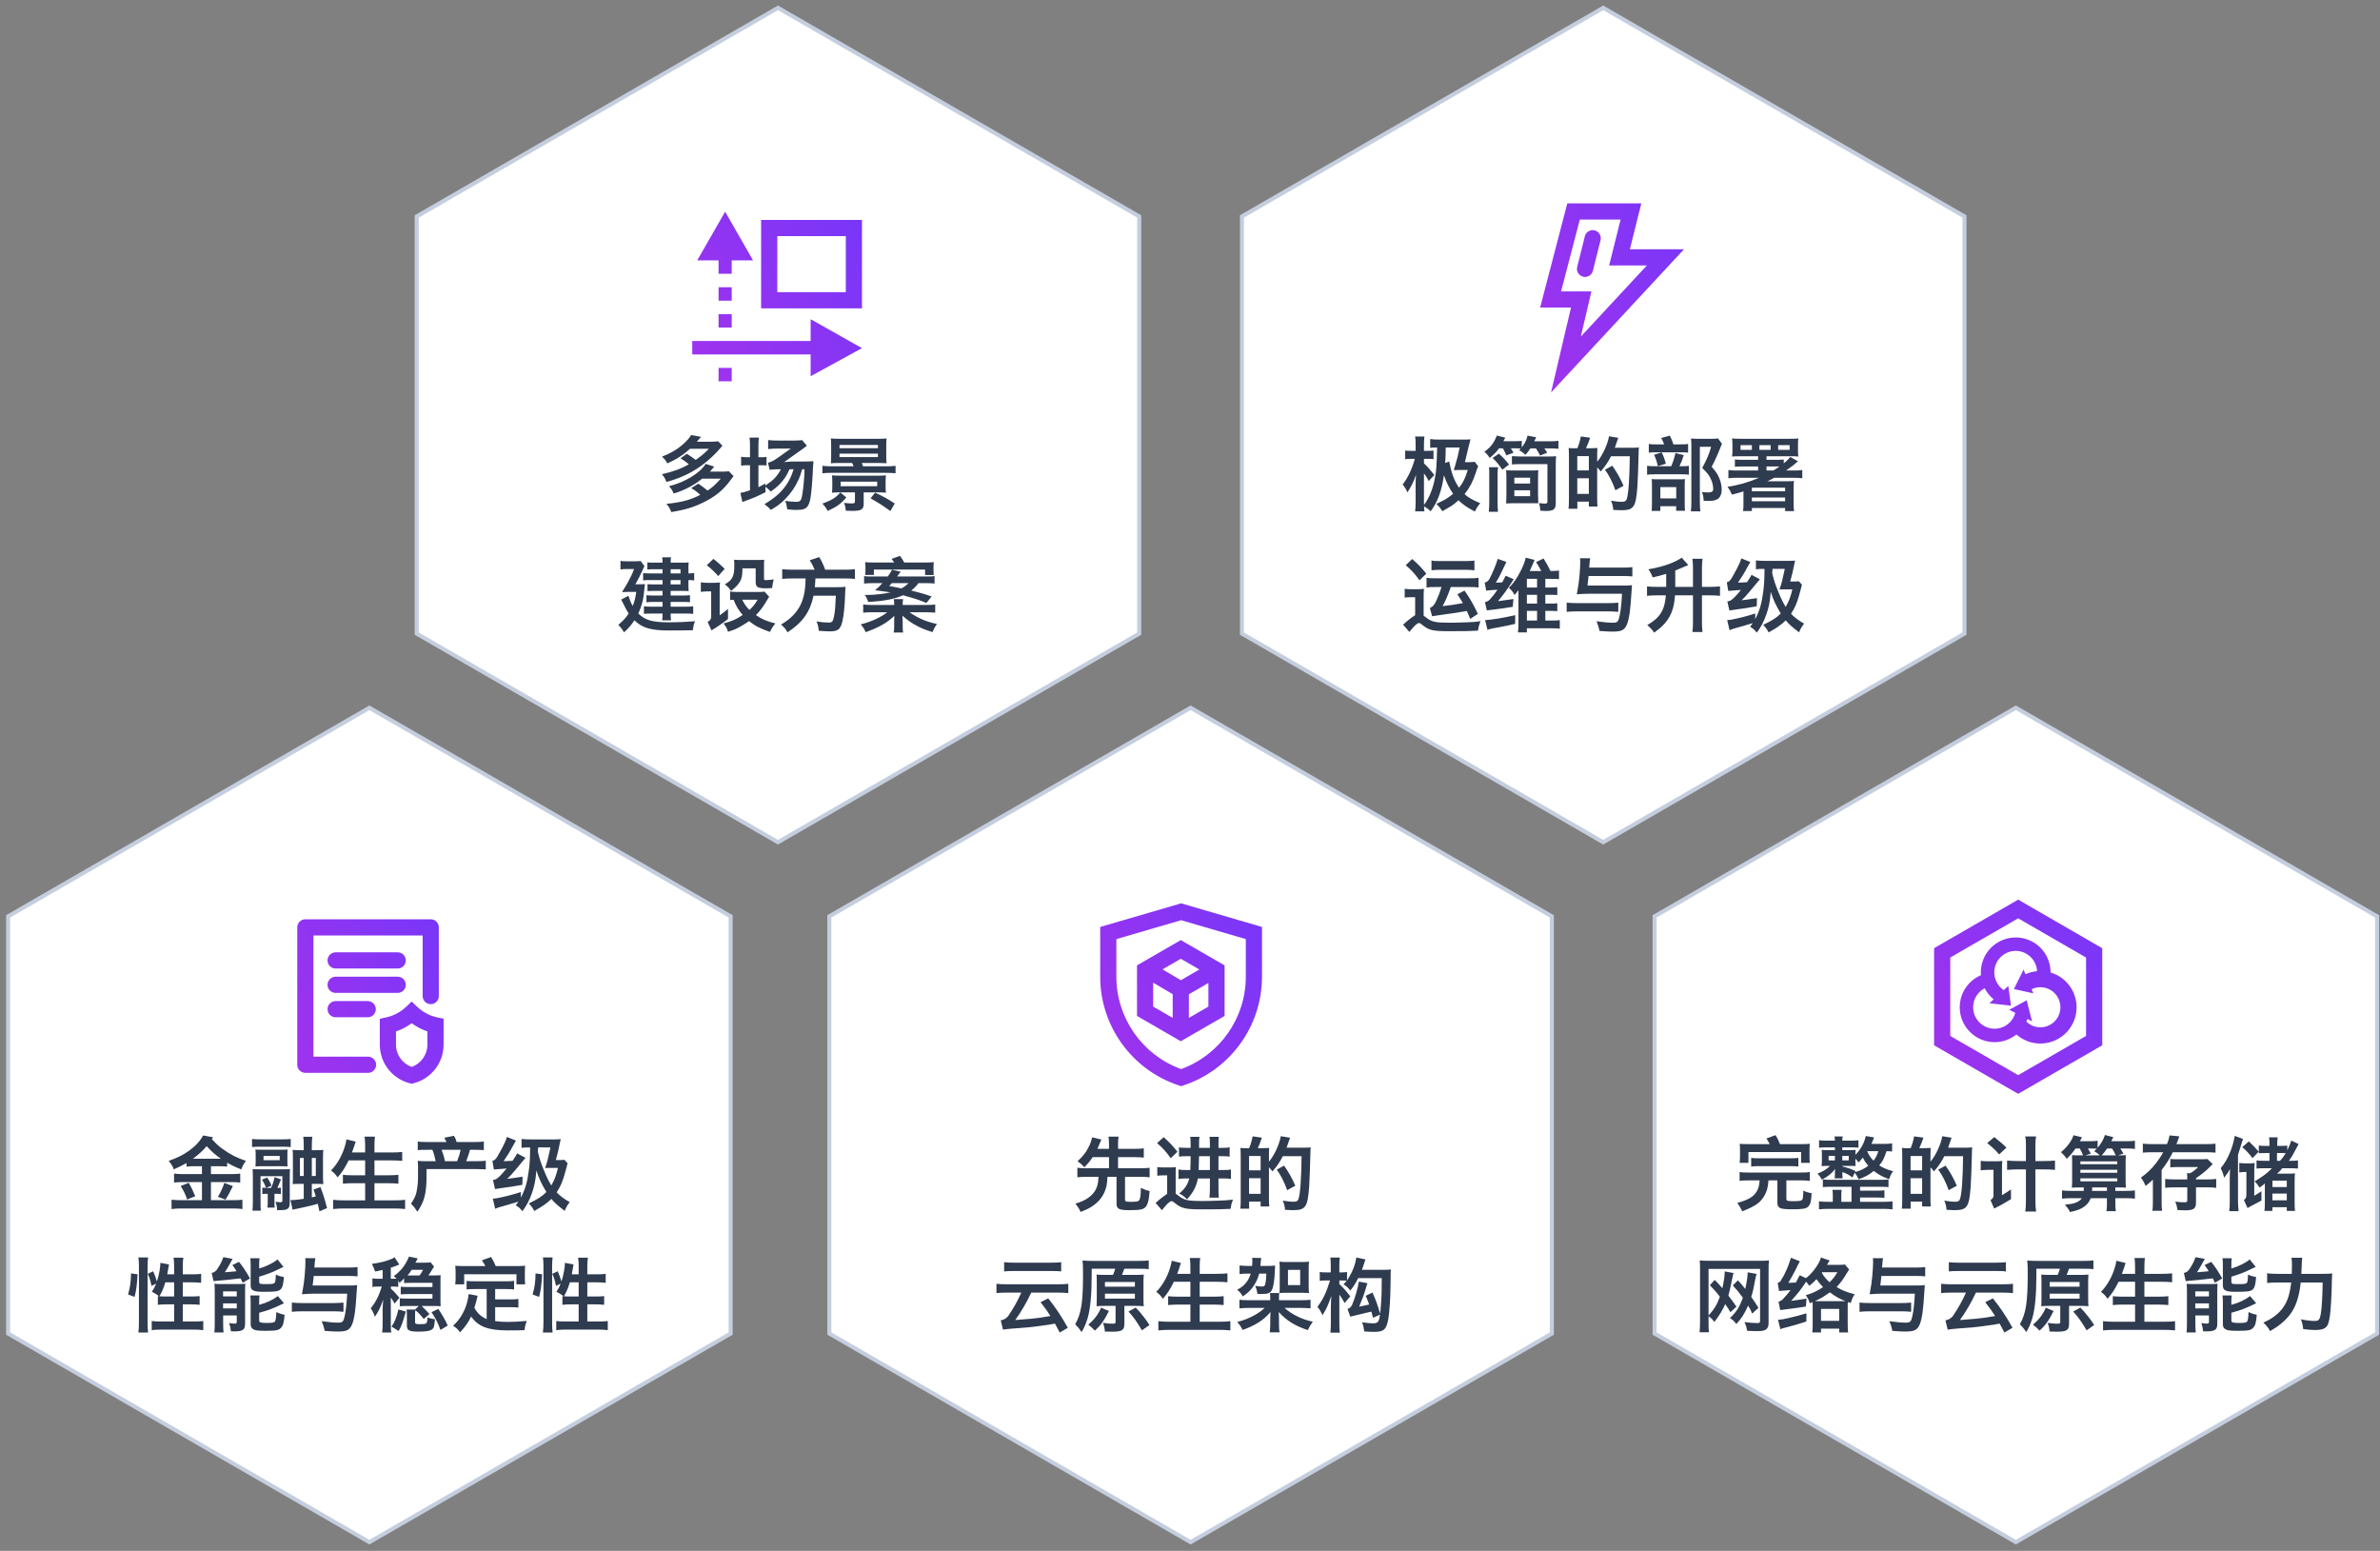 <svg width="353" height="230" viewBox="0 0 353 230" fill="none" xmlns="http://www.w3.org/2000/svg">
<rect x="0" y="0" width="353" height="230" fill="#808080" stroke="none"/>
<path d="M61.807 32.098L115.388 1.163L168.968 32.098V93.967L115.388 124.902L61.807 93.967V32.098Z" fill="white" stroke="#C5CEDE" stroke-width="0.6"/>
<path d="M1.207 135.897L54.788 104.963L108.368 135.897V197.767L54.788 228.702L1.207 197.767V135.897Z" fill="white" stroke="#C5CEDE" stroke-width="0.6"/>
<path d="M184.207 32.098L237.787 1.163L291.368 32.098V93.967L237.787 124.902L184.207 93.967V32.098Z" fill="white" stroke="#C5CEDE" stroke-width="0.6"/>
<path d="M123.007 135.897L176.587 104.963L230.168 135.897V197.767L176.587 228.702L123.007 197.767V135.897Z" fill="white" stroke="#C5CEDE" stroke-width="0.6"/>
<path d="M245.407 135.897L298.988 104.963L352.568 135.897V197.767L298.988 228.702L245.407 197.767V135.897Z" fill="white" stroke="#C5CEDE" stroke-width="0.6"/>
<path fill-rule="evenodd" clip-rule="evenodd" d="M108.528 54.557V56.55H106.577V54.557H108.528ZM120.235 47.34L127.849 51.629L120.235 55.795V52.564H102.675V50.571H120.235V47.34ZM108.528 46.584V48.577H106.577V46.584H108.528ZM108.528 42.598V44.591H106.577V42.598H108.528ZM107.553 31.394L111.691 38.611H108.528V40.604H106.577V38.611H103.414L107.553 31.394ZM125.449 35.02H115.288V43.332H125.449V35.02ZM112.888 32.62V45.732H127.849V32.62H112.888Z" fill="url(#paint0_linear_180_16898)"/>
<g clip-path="url(#clip0_180_16898)">
<path fill-rule="evenodd" clip-rule="evenodd" d="M243.442 30.157H232.464L228.432 45.612H233.011L230.049 58.202L249.766 36.969H241.739L243.442 30.157ZM231.539 43.212L234.318 32.557H240.368L238.665 39.369H244.262L234.463 49.922L236.041 43.212H231.539ZM237.393 35.621C237.554 34.978 237.163 34.327 236.52 34.166C235.877 34.005 235.226 34.396 235.065 35.039L233.93 39.58C233.769 40.223 234.16 40.875 234.803 41.035C235.446 41.196 236.097 40.805 236.258 40.162L237.393 35.621Z" fill="url(#paint1_linear_180_16898)"/>
</g>
<path fill-rule="evenodd" clip-rule="evenodd" d="M45.289 136.329C44.626 136.329 44.089 136.866 44.089 137.529V157.905C44.089 158.568 44.626 159.105 45.289 159.105H54.588C55.251 159.105 55.788 158.568 55.788 157.905C55.788 157.242 55.251 156.705 54.588 156.705H46.489V138.729H62.687V147.717C62.687 148.38 63.224 148.917 63.887 148.917C64.55 148.917 65.087 148.38 65.087 147.717V137.529C65.087 136.866 64.55 136.329 63.887 136.329H45.289ZM48.58 142.431C48.58 141.769 49.117 141.231 49.78 141.231H58.987C59.65 141.231 60.187 141.769 60.187 142.431C60.187 143.094 59.65 143.631 58.987 143.631H49.78C49.117 143.631 48.58 143.094 48.58 142.431ZM48.58 146.047C48.58 145.384 49.117 144.847 49.78 144.847H58.987C59.65 144.847 60.187 145.384 60.187 146.047C60.187 146.709 59.65 147.247 58.987 147.247H49.78C49.117 147.247 48.58 146.709 48.58 146.047ZM49.78 148.462C49.117 148.462 48.58 148.999 48.58 149.662C48.58 150.325 49.117 150.862 49.78 150.862H54.54C55.203 150.862 55.74 150.325 55.74 149.662C55.74 148.999 55.203 148.462 54.54 148.462H49.78ZM61.06 148.529L61.887 149.315C62.697 150.085 63.714 150.637 64.843 150.879L65.792 151.082V154.918C65.792 157.673 63.909 159.985 61.362 160.643L61.062 160.72L60.761 160.643C58.214 159.985 56.331 157.673 56.331 154.918V151.082L57.279 150.878C58.408 150.636 59.423 150.084 60.233 149.315L61.06 148.529ZM61.06 151.747C60.358 152.264 59.575 152.677 58.731 152.963V154.918C58.731 156.442 59.703 157.741 61.062 158.227C62.42 157.741 63.392 156.442 63.392 154.918V152.964C62.547 152.678 61.762 152.265 61.06 151.747Z" fill="url(#paint2_linear_180_16898)"/>
<g clip-path="url(#clip1_180_16898)">
<path fill-rule="evenodd" clip-rule="evenodd" d="M187.179 137.47L175.184 133.966L163.179 137.47V144.834C163.179 152.149 167.861 158.643 174.801 160.955L175.18 161.082L175.56 160.955C182.498 158.643 187.179 152.15 187.179 144.837V137.47ZM165.579 144.834V139.27L175.184 136.467L184.779 139.269V144.837C184.779 150.983 180.929 156.454 175.18 158.546C169.429 156.454 165.579 150.982 165.579 144.834ZM172.415 143.758L175.134 142.188L177.889 143.778L175.148 145.366L172.415 143.758ZM171.039 145.733V149.281L173.934 150.952V147.436L171.039 145.733ZM179.23 149.281L176.334 150.952V147.452L179.23 145.776V149.281ZM175.134 139.417L181.63 143.167V150.667L175.134 154.417L168.639 150.667V143.167L175.134 139.417Z" fill="url(#paint3_linear_180_16898)"/>
</g>
<g clip-path="url(#clip2_180_16898)">
<path fill-rule="evenodd" clip-rule="evenodd" d="M299.333 136.188L289.262 142.002V153.631L299.333 159.445L309.404 153.631V142.002L299.333 136.188ZM311.804 140.617L299.333 133.417L286.862 140.617V155.017L299.333 162.217L311.804 155.017V140.617ZM295.898 143.377C296.352 141.68 298.096 140.674 299.792 141.128C301.155 141.493 302.072 142.689 302.145 144.025C301.559 144.077 300.974 144.226 300.413 144.48L300.133 143.799L298.702 146.68L301.58 147.307L301.33 146.701C302.72 146.028 304.416 146.534 305.2 147.893C306.022 149.316 305.534 151.136 304.111 151.958C302.932 152.639 301.48 152.42 300.549 151.516C300.608 151.386 300.662 151.253 300.71 151.118L301.393 151.463L300.596 148.347L298.007 149.751L298.909 150.207C298.545 151.563 297.308 152.561 295.838 152.561C294.081 152.561 292.658 151.137 292.658 149.381C292.658 148.155 293.351 147.091 294.368 146.56C294.691 147.19 295.142 147.753 295.698 148.207L295.069 148.782L298.266 149.139L297.868 146.22L297.193 146.839C296.097 146.101 295.537 144.724 295.898 143.377ZM299.071 153.417C298.185 154.127 297.061 154.552 295.838 154.552C292.982 154.552 290.666 152.237 290.666 149.381C290.666 147.243 291.963 145.408 293.814 144.62C293.767 144.045 293.816 143.451 293.974 142.862C294.713 140.103 297.549 138.466 300.308 139.205C302.627 139.826 304.154 141.93 304.142 144.224C305.42 144.6 306.56 145.448 307.279 146.693C308.763 149.264 307.882 152.552 305.311 154.036C303.261 155.22 300.755 154.9 299.071 153.417Z" fill="url(#paint4_linear_180_16898)"/>
</g>
<path d="M106.525 65.444L107.149 66.104C106.453 66.92 106.105 67.292 105.601 67.76C103.609 69.608 101.593 70.724 98.845 71.48C98.689 71.036 98.497 70.7 98.173 70.328C99.805 69.956 101.101 69.488 102.169 68.852C101.845 68.576 101.449 68.288 100.933 67.964L101.869 67.304C102.421 67.64 102.697 67.832 103.189 68.204C104.185 67.484 104.533 67.196 105.133 66.548H102.349C101.257 67.532 100.333 68.12 98.977 68.72C98.785 68.336 98.557 68.06 98.185 67.724C99.529 67.196 100.585 66.56 101.437 65.768C102.001 65.24 102.301 64.892 102.505 64.52L103.981 64.784C103.753 65.048 103.753 65.048 103.357 65.504H105.457C105.925 65.504 106.237 65.48 106.525 65.444ZM105.301 69.944H107.041C107.509 69.944 107.809 69.932 108.097 69.884L108.805 70.604C108.649 70.796 108.625 70.82 108.397 71.144C107.269 72.692 106.105 73.652 104.233 74.552C102.793 75.248 101.641 75.596 99.565 75.944C99.337 75.356 99.253 75.212 98.845 74.72C101.005 74.516 102.445 74.132 103.861 73.388C103.417 72.968 103.105 72.728 102.517 72.392L103.573 71.732C104.221 72.176 104.293 72.224 104.941 72.752C105.649 72.296 106.081 71.9 106.909 70.988H104.149C103.369 71.588 103.117 71.756 102.577 72.056C101.665 72.572 100.921 72.884 99.925 73.196C99.673 72.644 99.565 72.464 99.229 72.104C101.545 71.54 103.813 70.172 104.665 68.792L105.937 69.2C105.529 69.692 105.409 69.824 105.301 69.944ZM119.329 69.596H118.981C118.681 70.58 118.645 70.664 118.465 71.072C117.985 72.164 117.301 73.16 116.485 73.988C115.837 74.648 115.357 75.02 114.325 75.62C114.109 75.356 113.893 75.152 113.389 74.768C114.937 73.82 115.801 73.076 116.557 72.008C116.965 71.42 117.277 70.832 117.493 70.22C117.553 70.076 117.553 70.076 117.709 69.596H117.097C116.737 70.388 116.569 70.688 116.173 71.192C115.705 71.816 115.225 72.26 114.325 72.896C113.893 72.464 113.809 72.392 113.533 72.188L113.545 72.992C112.213 73.652 111.937 73.784 110.641 74.252C110.437 74.324 110.437 74.324 110.113 74.456L109.813 73.1C110.161 73.052 110.485 72.968 111.241 72.704V68.996H110.953C110.461 68.996 110.245 69.008 109.921 69.056V67.736C110.257 67.784 110.521 67.808 110.953 67.808H111.241V66.164C111.241 65.516 111.229 65.288 111.169 64.892H112.561C112.501 65.3 112.489 65.504 112.489 66.152V67.808H112.885C113.317 67.808 113.473 67.796 113.689 67.76V69.032C113.329 68.996 113.209 68.996 112.849 68.996H112.489V72.248C112.657 72.176 112.705 72.152 112.909 72.032C113.149 71.9 113.257 71.84 113.521 71.708V72.008C114.745 71.192 115.249 70.664 115.825 69.596H115.105C114.961 69.596 114.961 69.596 114.157 69.668L113.905 68.624C114.397 68.504 114.793 68.3 115.465 67.82L117.289 66.524H115.453C114.865 66.524 114.505 66.536 113.929 66.596V65.264C114.469 65.324 114.829 65.336 115.477 65.336H117.721C118.165 65.336 118.609 65.312 118.981 65.276L119.677 66.104C119.605 66.164 119.569 66.188 119.521 66.224C119.473 66.26 119.425 66.296 119.389 66.32C119.281 66.404 119.233 66.452 119.209 66.464L116.305 68.528L117.373 68.444H119.221C119.713 68.444 120.325 68.42 120.649 68.396C120.589 69.152 120.565 69.464 120.529 70.448C120.229 75.26 120.049 75.62 118.057 75.62C117.721 75.62 117.661 75.62 116.773 75.536C116.665 74.84 116.617 74.66 116.449 74.288C117.265 74.384 117.733 74.42 118.069 74.42C118.717 74.42 118.861 74.24 119.017 73.22C119.197 71.996 119.305 70.724 119.329 69.596ZM130.393 68.66H127.825C127.861 68.732 127.921 68.9 128.005 69.152H131.569C132.085 69.152 132.457 69.128 132.829 69.08V70.184C132.445 70.148 132.037 70.124 131.569 70.124H123.253C122.773 70.124 122.377 70.148 121.981 70.184V69.08C122.365 69.128 122.773 69.152 123.253 69.152H126.613C126.553 69.02 126.553 69.02 126.385 68.66H124.465C123.937 68.66 123.613 68.672 123.229 68.708C123.265 68.396 123.277 68.096 123.277 67.664V66.056C123.277 65.612 123.265 65.324 123.229 65.024C123.613 65.06 123.889 65.072 124.513 65.072H130.225C130.789 65.072 131.101 65.06 131.497 65.024C131.461 65.324 131.449 65.576 131.449 66.056V67.748C131.449 68.144 131.461 68.408 131.497 68.696C131.161 68.672 130.825 68.66 130.393 68.66ZM124.513 65.984V66.464H130.213V65.984H124.513ZM124.513 67.28V67.784H130.213V67.28H124.513ZM128.101 73.016V74.684C128.101 75.572 127.789 75.764 126.373 75.764C126.169 75.764 125.953 75.764 125.449 75.74C125.425 75.308 125.353 74.996 125.185 74.576C125.617 74.636 125.989 74.66 126.361 74.66C126.721 74.66 126.805 74.6 126.805 74.324V73.016H124.669C124.189 73.016 123.793 73.028 123.397 73.064C123.433 72.776 123.445 72.56 123.445 72.152V71.408C123.445 71.036 123.433 70.796 123.397 70.496C123.769 70.532 124.153 70.544 124.669 70.544H130.129C130.645 70.544 131.029 70.532 131.401 70.496C131.365 70.784 131.353 71.012 131.353 71.408V72.188C131.353 72.584 131.365 72.8 131.401 73.064C130.969 73.028 130.633 73.016 130.129 73.016H128.101ZM130.105 71.432H124.681V72.104H130.105V71.432ZM132.709 74.672L132.061 75.788C131.785 75.584 131.557 75.428 131.413 75.332C130.705 74.84 130.657 74.804 130.009 74.42C129.541 74.156 129.253 73.976 129.121 73.904L129.793 73.064C130.909 73.568 131.605 73.952 132.709 74.672ZM124.645 73.04L125.533 73.772C124.693 74.744 124.093 75.164 122.761 75.776C122.497 75.284 122.317 75.044 121.981 74.684C123.337 74.192 123.925 73.832 124.645 73.04ZM99.469 87.632V88.316H101.329C101.749 88.316 102.001 88.304 102.337 88.268V89.312C102.049 89.276 101.749 89.264 101.317 89.264H99.469V89.972H101.749C102.253 89.972 102.517 89.96 102.817 89.912V91.04C102.529 91.004 102.193 90.992 101.749 90.992H99.469C99.469 91.448 99.481 91.712 99.529 92H98.209C98.257 91.688 98.269 91.4 98.269 90.992H96.541C96.037 90.992 95.809 91.004 95.509 91.04V89.912C95.797 89.96 96.109 89.972 96.553 89.972H98.269V89.264H96.841C96.481 89.264 96.181 89.276 95.881 89.324V88.268C96.193 88.304 96.445 88.316 96.841 88.316H98.269V87.632H96.805C96.481 87.632 96.301 87.644 96.037 87.668V86.624C96.289 86.66 96.469 86.672 96.877 86.672H98.269V86.024H96.421C95.905 86.024 95.689 86.036 95.389 86.072V84.98C95.689 85.028 95.857 85.04 96.469 85.04H98.269V84.416H96.865C96.541 84.416 96.265 84.428 96.013 84.464V83.396C96.313 83.432 96.517 83.444 96.937 83.444H98.269C98.257 82.964 98.257 82.94 98.209 82.652H99.529C99.481 82.892 99.481 82.964 99.469 83.444H101.233C101.605 83.444 101.881 83.432 102.145 83.408C102.121 83.636 102.109 83.864 102.109 84.164V85.04H102.157C102.493 85.04 102.709 85.016 102.961 84.968V86.084C102.709 86.036 102.481 86.024 102.157 86.024H102.109V86.936C102.109 87.212 102.121 87.476 102.145 87.656C101.833 87.644 101.617 87.632 101.305 87.632H99.469ZM99.469 86.672H100.933V86.024H99.469V86.672ZM99.469 85.04H100.933V84.416H99.469V85.04ZM94.237 86.648H94.789C95.329 86.648 95.425 86.648 95.653 86.612C95.629 86.828 95.617 86.924 95.593 87.14C95.461 88.808 95.233 89.768 94.669 90.98C95.677 91.976 96.757 92.288 99.169 92.288C100.561 92.288 101.929 92.228 103.081 92.132C102.877 92.672 102.841 92.828 102.757 93.464C101.761 93.488 100.609 93.5 99.217 93.5C96.529 93.5 95.257 93.128 94.093 91.988C93.637 92.696 93.217 93.188 92.557 93.776C92.305 93.344 92.101 93.08 91.705 92.672C92.449 92.036 92.761 91.7 93.253 90.98C93.025 90.644 92.881 90.404 92.677 89.984C92.305 89.24 92.305 89.24 92.137 88.916L93.205 88.352C93.457 89.096 93.577 89.396 93.841 89.864C94.129 89.144 94.225 88.748 94.369 87.776H93.229C92.893 87.776 92.545 87.788 92.257 87.812C93.001 86.6 93.001 86.6 93.289 86.048C93.733 85.208 93.829 84.98 94.045 84.392H92.845C92.521 84.392 92.317 84.404 92.029 84.452V83.18C92.305 83.228 92.533 83.24 92.881 83.24H94.153C94.609 83.24 94.813 83.228 95.017 83.192L95.593 83.972C95.497 84.104 95.485 84.128 95.293 84.584C95.053 85.148 94.513 86.192 94.237 86.648ZM106.741 87.74V91.256C107.257 90.896 107.485 90.716 107.977 90.308V91.796C107.221 92.396 106.345 92.996 105.529 93.488L104.953 92.228C105.325 92.036 105.421 91.904 105.481 91.52V87.704H104.977C104.629 87.704 104.305 87.728 103.945 87.776V86.36C104.341 86.42 104.581 86.432 104.989 86.432H105.901C106.285 86.432 106.477 86.42 106.789 86.372C106.741 86.84 106.741 86.936 106.741 87.74ZM113.377 87.728L114.085 88.508C113.977 88.652 113.977 88.652 113.773 89C113.185 89.996 112.741 90.596 112.117 91.22C113.005 91.832 113.773 92.156 115.009 92.456C114.673 92.84 114.409 93.248 114.205 93.716C112.765 93.224 111.913 92.78 111.097 92.108C110.773 92.348 110.425 92.564 109.849 92.9C109.165 93.284 109.069 93.332 107.977 93.692C107.833 93.2 107.677 92.912 107.317 92.456C108.649 92.096 109.081 91.892 110.161 91.208C109.525 90.464 109.213 89.948 108.805 88.952C108.565 88.952 108.481 88.964 108.289 88.988V87.728C108.565 87.764 108.913 87.788 109.237 87.788H112.669C112.993 87.788 113.209 87.776 113.377 87.728ZM112.369 88.94H110.089C110.389 89.564 110.677 89.972 111.157 90.452C111.685 89.972 111.925 89.672 112.369 88.94ZM107.485 84.356L106.525 85.436C106.165 84.98 105.373 84.224 104.833 83.828L105.805 82.88C106.333 83.276 107.101 83.96 107.485 84.356ZM113.317 83.768V85.748C113.317 85.964 113.353 86.036 113.509 86.036C113.533 86.036 113.545 86.036 113.557 86.036C114.469 85.976 114.469 85.976 114.757 85.916C114.685 86.144 114.565 86.732 114.517 87.212C114.445 87.212 114.409 87.212 114.361 87.212C114.277 87.212 114.205 87.212 113.989 87.236C113.821 87.248 113.677 87.248 113.557 87.248C113.065 87.248 112.633 87.188 112.441 87.092C112.165 86.96 112.081 86.756 112.081 86.24V84.284H110.125C110.101 85.424 110.029 85.772 109.729 86.288C109.465 86.72 109.177 87.032 108.433 87.632C108.145 87.2 107.941 86.996 107.509 86.66C108.229 86.228 108.481 85.976 108.685 85.496C108.853 85.1 108.913 84.644 108.913 83.816C108.913 83.456 108.901 83.276 108.877 83.012C109.093 83.036 109.357 83.048 109.645 83.048H112.621C112.885 83.048 113.137 83.036 113.353 83.012C113.329 83.156 113.317 83.432 113.317 83.768ZM117.517 84.488H120.829C120.577 83.888 120.433 83.624 120.097 83.084L121.513 82.616C121.897 83.264 122.197 83.912 122.389 84.488H125.293C125.953 84.488 126.397 84.464 126.805 84.404V85.856C126.433 85.808 126.049 85.784 125.341 85.784H120.949C120.889 86.684 120.889 86.684 120.841 87.08H124.165C124.801 87.08 125.125 87.068 125.413 87.02C125.413 87.08 125.401 87.116 125.401 87.14C125.377 87.332 125.365 87.476 125.353 87.98C125.305 89.744 125.149 91.328 124.933 92.192C124.657 93.332 124.273 93.632 123.061 93.632C122.641 93.632 122.269 93.608 121.441 93.548C121.405 92.996 121.297 92.6 121.105 92.156C121.789 92.276 122.353 92.324 122.893 92.324C123.433 92.324 123.541 92.192 123.709 91.364C123.853 90.644 123.913 89.852 123.973 88.34H120.661C120.157 90.752 119.065 92.288 116.809 93.776C116.509 93.248 116.281 92.984 115.837 92.636C116.893 91.976 117.409 91.556 117.985 90.86C118.789 89.888 119.221 88.796 119.401 87.236C119.449 86.792 119.473 86.504 119.485 85.784H117.517C116.917 85.784 116.425 85.808 116.017 85.856V84.404C116.449 84.464 116.893 84.488 117.517 84.488ZM130.885 86.48H129.481C128.953 86.48 128.557 86.504 128.161 86.54V85.436C128.449 85.484 128.737 85.496 129.373 85.496H131.677C132.025 85.004 132.181 84.74 132.301 84.488L133.585 84.788C133.561 84.812 133.381 85.052 133.057 85.496H137.389C138.061 85.496 138.253 85.484 138.613 85.436V86.54C138.241 86.492 137.869 86.48 137.293 86.48H136.225C135.889 86.936 135.553 87.272 135.145 87.572C136.585 87.932 137.257 88.124 138.181 88.46L137.401 89.42C136.453 89.012 135.769 88.784 133.945 88.28C132.673 88.844 131.053 89.156 128.761 89.264C128.629 88.844 128.509 88.592 128.257 88.232H128.605C129.709 88.232 131.125 88.076 132.097 87.848C131.761 87.788 131.173 87.704 129.793 87.524C130.261 87.14 130.345 87.056 130.885 86.48ZM134.749 86.48H132.277C132.085 86.708 132.085 86.708 131.881 86.912C132.685 87.056 132.841 87.08 133.705 87.26C134.137 87.02 134.449 86.78 134.749 86.48ZM137.341 90.8H134.893C136.261 91.724 137.329 92.18 138.973 92.54C138.733 92.852 138.517 93.236 138.313 93.74C137.089 93.368 136.489 93.104 135.649 92.624C134.977 92.24 134.593 91.952 133.849 91.304C133.861 91.616 133.885 92.108 133.885 92.252V92.792C133.885 93.296 133.909 93.632 133.945 93.8H132.553C132.613 93.5 132.625 93.248 132.625 92.792V92.264C132.625 92.108 132.625 92.108 132.625 91.928C132.637 91.724 132.637 91.724 132.637 91.532C132.637 91.46 132.637 91.436 132.649 91.328C131.569 92.36 130.405 93.032 128.401 93.752C128.173 93.248 127.981 92.948 127.657 92.6C129.241 92.192 130.669 91.544 131.593 90.8H129.385C128.773 90.8 128.425 90.812 128.029 90.86V89.648C128.425 89.696 128.809 89.72 129.361 89.72H132.625V89.636C132.625 89.324 132.613 89.132 132.565 88.856H133.945C133.897 89.132 133.885 89.3 133.885 89.636V89.72H137.341C137.929 89.72 138.313 89.696 138.709 89.648V90.86C138.325 90.824 137.941 90.8 137.341 90.8ZM129.637 83.42H132.625C132.445 83.168 132.325 82.988 132.241 82.88L133.489 82.436C133.717 82.736 133.909 83.048 134.113 83.42H137.209C137.797 83.42 138.109 83.408 138.505 83.372C138.469 83.648 138.457 83.852 138.457 84.224V84.572C138.457 84.86 138.469 85.076 138.493 85.28H137.209V84.464H129.613V85.268H128.317C128.353 85.04 128.365 84.848 128.365 84.596V84.212C128.365 83.888 128.353 83.672 128.317 83.372C128.737 83.408 129.109 83.42 129.637 83.42Z" fill="#2F3B4F"/>
<path d="M218.725 68.48L219.241 69.14C219.217 69.2 219.193 69.248 219.181 69.284C219.049 69.608 219.049 69.608 218.845 70.232C218.437 71.456 217.981 72.332 217.225 73.28C217.777 73.784 218.389 74.144 219.553 74.624C219.169 75.08 219.061 75.248 218.761 75.86C217.669 75.308 217.009 74.852 216.325 74.192C215.905 74.564 215.617 74.792 215.281 75.032C215.149 75.116 214.693 75.38 213.925 75.812C213.673 75.404 213.433 75.104 213.037 74.72C214.225 74.192 214.741 73.88 215.521 73.232C214.981 72.464 214.453 71.384 214.165 70.472C213.817 72.848 213.241 74.42 212.185 75.836C211.897 75.524 211.705 75.38 211.213 75.08C211.225 75.428 211.237 75.584 211.273 75.836H209.893C209.941 75.452 209.965 74.972 209.965 74.36V71.852L209.977 71.072C209.989 71.06 209.989 70.952 210.001 70.82C210.013 70.724 210.025 70.592 210.025 70.412C209.677 71.432 209.233 72.32 208.741 73.016C208.525 72.512 208.381 72.272 208.033 71.852C208.765 70.964 209.461 69.512 209.845 68.048H209.221C208.873 68.048 208.621 68.06 208.417 68.108V66.812C208.621 66.848 208.837 66.86 209.221 66.86H209.965V65.948C209.965 65.336 209.941 65.036 209.893 64.736H211.273C211.225 65.012 211.201 65.384 211.201 65.936V66.86H211.885C212.245 66.86 212.401 66.848 212.617 66.812V68.096C212.413 68.06 212.221 68.048 211.993 68.048H211.201V68.72C211.837 69.32 211.969 69.476 212.737 70.448L211.909 71.336C211.621 70.796 211.489 70.58 211.201 70.196V74.36C211.201 74.432 211.201 74.468 211.213 74.888C212.005 73.796 212.545 72.464 212.845 70.796C213.037 69.764 213.073 69.188 213.157 66.368H212.989C212.485 66.38 212.425 66.38 212.125 66.416V65.108C212.497 65.168 212.929 65.192 213.529 65.192H217.069C217.417 65.192 217.849 65.18 218.101 65.156C218.053 65.324 217.969 65.672 217.837 66.188L217.273 68.54H217.945C218.197 68.54 218.569 68.516 218.725 68.48ZM214.345 68.66L214.945 68.444C215.293 70.232 215.665 71.216 216.397 72.332C217.009 71.576 217.297 70.988 217.705 69.692H216.661C216.445 69.692 216.445 69.692 216.097 69.704C216.085 69.704 215.989 69.716 215.857 69.716C215.797 69.716 215.725 69.716 215.629 69.716C215.677 69.584 215.689 69.548 215.773 69.236C216.205 67.76 216.205 67.76 216.493 66.368H214.429C214.417 67.544 214.393 68.072 214.345 68.66ZM228.121 71.024V73.34C228.121 73.736 228.133 74.168 228.157 74.624C228.061 74.624 228.037 74.624 227.989 74.624H224.497C224.065 74.624 223.741 74.636 223.381 74.66C223.405 74.42 223.429 73.76 223.429 73.34V71.024C223.429 70.484 223.417 70.052 223.381 69.74C223.753 69.764 224.005 69.776 224.497 69.776H227.017C227.521 69.776 227.773 69.764 228.157 69.74C228.133 70.04 228.121 70.508 228.121 71.024ZM224.605 70.844V71.708H226.945V70.844H224.605ZM224.605 72.704V73.58H226.945V72.704H224.605ZM229.477 67.136L228.433 67.556C228.217 67.16 228.073 66.896 227.809 66.5H226.981C226.669 66.98 226.597 67.064 226.261 67.448C225.985 67.184 225.721 66.992 225.325 66.764L225.565 66.524C225.325 66.5 225.097 66.488 224.785 66.488H224.089C224.161 66.596 224.293 66.812 224.485 67.136L223.417 67.532C223.213 67.052 223.081 66.788 222.913 66.488H222.325C222.001 66.968 221.761 67.22 220.957 67.916C220.693 67.508 220.489 67.268 220.165 66.992C221.137 66.284 221.557 65.72 222.013 64.592L223.261 64.904C223.129 65.156 223.093 65.228 222.985 65.432H224.533C225.157 65.432 225.397 65.42 225.709 65.372V66.356C226.165 65.756 226.381 65.324 226.573 64.604L227.845 64.856C227.761 65.048 227.677 65.204 227.557 65.444H229.825C230.401 65.444 230.713 65.432 231.145 65.372V66.56C230.773 66.512 230.485 66.5 229.885 66.5H229.057C229.309 66.848 229.321 66.872 229.477 67.136ZM220.837 69.296H222.193C222.145 69.536 222.121 69.92 222.121 70.22V74.372C222.121 75.128 222.133 75.476 222.181 75.896H220.813C220.873 75.332 220.885 74.96 220.885 74.288V70.244C220.885 69.692 220.885 69.608 220.837 69.296ZM230.749 69.056V74.648C230.749 75.512 230.413 75.776 229.321 75.776C229.201 75.776 228.925 75.764 228.469 75.74C228.421 75.248 228.385 75.032 228.277 74.612C228.805 74.672 229.009 74.684 229.141 74.684C229.429 74.684 229.513 74.612 229.513 74.396V68.828H225.517C225.001 68.828 224.665 68.84 224.245 68.876V67.652C224.869 67.676 225.097 67.688 225.541 67.7H229.573C230.185 67.7 230.485 67.688 230.797 67.652C230.761 68.084 230.749 68.384 230.749 69.056ZM223.813 68.888L222.829 69.656C222.289 68.864 221.869 68.372 221.377 67.916L222.313 67.28C222.925 67.82 223.369 68.3 223.813 68.888ZM235.237 66.476H235.897C236.437 66.464 236.785 66.452 236.929 66.44C236.917 66.536 236.917 66.536 236.905 66.8C236.893 66.836 236.893 66.836 236.893 67.472V68.48C237.673 67.568 238.465 65.864 238.645 64.7L240.025 64.928C239.953 65.096 239.929 65.156 239.857 65.396C239.809 65.576 239.617 66.092 239.509 66.404H242.065C242.557 66.404 242.845 66.392 243.085 66.356C243.049 66.668 243.049 66.668 243.037 67.304C243.013 68.792 242.905 71.564 242.857 72.176C242.629 75.236 242.329 75.668 240.433 75.668C240.145 75.668 239.845 75.656 239.281 75.62C239.233 75.08 239.149 74.744 238.945 74.252C239.725 74.384 240.085 74.42 240.481 74.42C240.997 74.42 241.177 74.324 241.285 73.976C241.537 73.232 241.693 70.964 241.729 67.664H238.945C238.537 68.492 238.117 69.116 237.409 69.92C237.241 69.68 237.145 69.56 236.893 69.32V73.928C236.893 74.372 236.905 74.78 236.941 75.116H235.657V74.396H233.953V75.452H232.645C232.693 75.092 232.705 74.648 232.705 73.904V67.664C232.705 67.028 232.693 66.752 232.657 66.44C232.813 66.452 233.077 66.476 233.173 66.476H233.953C234.205 65.876 234.349 65.36 234.469 64.724L235.849 64.916C235.609 65.624 235.489 65.924 235.237 66.476ZM233.941 67.64V69.764H235.657V67.64H233.941ZM233.941 70.928V73.244H235.657V70.928H233.941ZM240.805 72.044L239.593 72.704C239.197 71.552 238.609 70.4 238.045 69.656L239.137 69.068C239.857 70.1 240.229 70.76 240.805 72.044ZM245.509 69.14H247.873C248.173 68.432 248.341 67.916 248.497 67.184L249.733 67.496C249.565 68.072 249.361 68.588 249.097 69.14H249.457C249.973 69.14 250.261 69.128 250.489 69.08V70.4C250.225 70.352 249.913 70.34 249.517 70.34H245.497C244.909 70.34 244.645 70.352 244.297 70.4V69.08C244.621 69.128 244.897 69.14 245.509 69.14ZM245.689 65.9H246.829C246.721 65.6 246.601 65.336 246.385 64.952L247.669 64.604C247.921 65.108 248.029 65.372 248.197 65.9H249.301C249.829 65.9 250.093 65.888 250.381 65.84V67.136C250.129 67.088 249.889 67.076 249.385 67.076H245.533C245.089 67.076 244.813 67.088 244.549 67.136V65.84C244.825 65.888 245.101 65.9 245.689 65.9ZM246.265 75.068V75.764H244.969C245.005 75.428 245.017 75.14 245.017 74.636V72.032C245.017 71.54 245.005 71.324 244.981 71.048C245.257 71.072 245.497 71.084 245.941 71.084H249.037C249.529 71.084 249.733 71.072 249.913 71.048C249.889 71.264 249.877 71.42 249.877 71.936V74.852C249.877 75.272 249.889 75.488 249.925 75.752H248.605V75.068H246.265ZM246.265 72.236V73.916H248.617V72.236H246.265ZM254.821 65.012L255.409 65.84C255.325 65.996 255.277 66.092 255.169 66.368C254.761 67.436 254.377 68.264 253.873 69.224C254.533 69.98 254.797 70.376 255.025 70.964C255.241 71.48 255.361 72.092 255.361 72.62C255.361 73.388 255.049 73.94 254.509 74.132C254.197 74.252 253.897 74.288 253.285 74.288C253.069 74.288 252.949 74.288 252.685 74.264C252.661 73.64 252.601 73.352 252.409 72.956C252.721 73.004 252.961 73.028 253.309 73.028C253.909 73.028 254.101 72.896 254.101 72.5C254.101 72.008 253.969 71.48 253.717 70.964C253.441 70.412 253.165 70.064 252.469 69.404C253.165 68.12 253.525 67.268 253.789 66.26H252.121V74.432C252.121 75.08 252.145 75.488 252.205 75.836H250.789C250.837 75.452 250.861 74.984 250.861 74.468V66.032C250.861 65.684 250.849 65.348 250.813 65.024C251.137 65.06 251.401 65.072 251.797 65.072H253.873C254.341 65.072 254.593 65.06 254.821 65.012ZM245.329 67.448L246.457 67.088C246.733 67.64 246.901 68.096 247.081 68.768L245.893 69.128C245.725 68.408 245.593 68 245.329 67.448ZM264.565 68.144V68.72C265.021 68.348 265.297 68.084 265.525 67.772L266.677 68.408C266.137 68.888 265.633 69.284 264.913 69.776H266.005C266.629 69.776 266.965 69.764 267.313 69.704V70.928C266.929 70.868 266.593 70.856 265.981 70.856H263.149C262.777 71.06 262.669 71.12 262.141 71.372H264.973C265.489 71.372 265.933 71.36 266.077 71.324C266.053 71.54 266.029 72.032 266.029 72.464V74.684C266.029 75.2 266.041 75.488 266.101 75.8H264.769V75.332H259.837V75.788H258.529C258.577 75.452 258.589 75.164 258.589 74.672V72.872C258.133 73.028 257.569 73.184 256.873 73.352C256.669 72.86 256.537 72.632 256.225 72.188C257.737 71.984 259.405 71.504 260.905 70.856H257.677C257.077 70.856 256.729 70.868 256.357 70.928V69.704C256.705 69.764 257.053 69.776 257.677 69.776H260.761V69.176H258.469C257.953 69.176 257.665 69.188 257.317 69.224V68.132C257.629 68.18 257.893 68.192 258.469 68.192H260.761V67.664H258.145C257.605 67.664 257.137 67.676 256.897 67.7C256.945 67.4 256.957 67.184 256.957 66.764V66.008C256.957 65.576 256.945 65.324 256.897 65.024C257.245 65.06 257.581 65.072 258.253 65.072H265.393C266.053 65.072 266.437 65.06 266.725 65.024C266.689 65.324 266.677 65.564 266.677 66.008V66.764C266.677 67.196 266.689 67.424 266.725 67.7C266.389 67.664 266.233 67.664 265.489 67.664H262.009V68.192H263.509C264.037 68.192 264.241 68.18 264.565 68.144ZM262.009 69.776H263.017C263.437 69.524 263.593 69.416 263.941 69.176C263.833 69.176 263.833 69.176 263.509 69.176H262.009V69.776ZM259.837 72.356V72.86H264.769V72.32H259.909L259.837 72.356ZM259.837 66.716V66.02H258.157V66.716H259.837ZM262.621 66.716V66.02H260.953V66.716H262.621ZM263.737 66.716H265.441V66.02H263.737V66.716ZM259.837 73.784V74.336H264.769V73.784H259.837ZM219.193 91.04L218.065 91.784C217.861 91.28 217.789 91.112 217.561 90.608C216.253 90.836 215.773 90.92 213.865 91.172C213.097 91.28 212.941 91.304 212.413 91.388L212.077 90.176C212.581 89.924 212.785 89.672 213.109 88.904C213.433 88.184 213.481 88.04 213.805 87.056H212.881C212.197 87.056 212.053 87.068 211.585 87.128V85.688C212.041 85.748 212.161 85.76 212.881 85.76H217.945C218.689 85.76 218.869 85.748 219.301 85.688V87.128C218.845 87.068 218.653 87.056 217.921 87.056H215.185C214.681 88.46 214.393 89.108 213.961 89.888C215.161 89.756 215.497 89.708 216.973 89.444C216.637 88.88 216.577 88.772 216.157 88.136L217.213 87.584C217.993 88.676 218.605 89.744 219.193 91.04ZM211.153 88.64V91.304C211.189 91.328 211.189 91.328 211.633 91.664C212.377 92.228 212.977 92.348 214.969 92.348C215.617 92.348 216.637 92.324 217.597 92.288C218.497 92.252 218.869 92.228 219.589 92.12C219.349 92.756 219.313 92.888 219.217 93.524C218.053 93.596 217.189 93.608 214.957 93.608C212.629 93.608 211.981 93.476 211.141 92.816C210.661 92.432 210.613 92.396 210.457 92.396C210.289 92.396 210.025 92.588 209.653 92.984C209.605 93.044 209.401 93.284 209.041 93.716L208.105 92.636C208.237 92.516 208.237 92.516 208.705 92.108C208.993 91.856 209.689 91.34 209.893 91.232V88.568H209.161C208.801 88.568 208.657 88.58 208.345 88.628V87.32C208.657 87.368 208.837 87.38 209.305 87.38H210.289C210.697 87.38 210.913 87.368 211.201 87.32C211.165 87.716 211.153 87.992 211.153 88.64ZM208.501 83.816L209.461 82.904C210.397 83.732 210.793 84.14 211.549 85.076L210.541 86.06C209.797 85.04 209.485 84.692 208.501 83.816ZM218.689 83.132V84.584C218.221 84.524 217.921 84.5 217.453 84.5H213.673C213.193 84.5 212.809 84.524 212.317 84.572V83.132C212.605 83.192 212.845 83.204 213.505 83.204H217.513C217.933 83.204 218.329 83.18 218.689 83.132ZM221.857 86.408L222.805 86.372C223.069 85.904 223.117 85.808 223.309 85.376L224.509 85.904C224.413 86.036 224.389 86.084 224.185 86.42C223.621 87.32 222.877 88.34 222.181 89.156C222.445 89.12 223.369 88.988 224.473 88.832L224.365 89.996C223.441 90.152 222.373 90.308 221.197 90.44C220.813 90.488 220.777 90.488 220.525 90.524L220.249 89.3C220.609 89.204 220.741 89.132 220.957 88.928C221.545 88.256 221.581 88.196 222.109 87.452C222.001 87.464 222.001 87.464 221.821 87.476C221.473 87.488 220.765 87.548 220.429 87.584L220.213 86.396C220.549 86.288 220.609 86.252 220.849 85.964C221.305 85.16 221.917 83.696 222.145 82.88L223.429 83.336C223.357 83.456 223.357 83.456 222.457 85.352C222.337 85.592 222.109 86 221.857 86.408ZM226.885 84.68H228.601C228.025 83.636 228.025 83.636 227.821 83.372L228.937 82.82C229.285 83.36 229.729 84.164 229.969 84.68H230.017C230.533 84.68 230.881 84.656 231.229 84.608V85.892C230.917 85.856 230.617 85.844 230.017 85.844H229.201V87.128H229.993C230.509 87.128 230.737 87.116 230.977 87.068V88.256C230.725 88.22 230.509 88.208 229.993 88.208H229.201V89.516H229.993C230.509 89.516 230.713 89.504 230.977 89.456V90.644C230.749 90.608 230.533 90.596 229.981 90.596H229.201V92.024H230.173C230.821 92.024 231.037 92.012 231.349 91.964V93.236C231.013 93.188 230.725 93.176 230.149 93.176H226.465V93.788H225.145C225.193 93.392 225.217 93.056 225.217 92.516V87.74C225.217 87.62 225.217 87.62 225.217 87.536C225.109 87.68 224.809 88.052 224.641 88.244C224.377 87.74 224.137 87.452 223.789 87.188C224.497 86.48 225.061 85.664 225.625 84.512C225.997 83.756 226.117 83.42 226.297 82.7L227.605 83.036C227.569 83.12 227.533 83.192 227.281 83.804C227.233 83.924 227.101 84.224 226.885 84.68ZM226.465 87.128H227.977V85.844H226.465V87.128ZM226.465 88.208V89.516H227.977V88.208H226.465ZM226.465 90.596V92.024H227.977V90.596H226.465ZM224.737 91.232L224.725 92.516C224.101 92.684 223.561 92.792 221.497 93.176C221.101 93.248 220.909 93.296 220.621 93.404L220.273 91.964C221.317 91.904 222.925 91.64 224.737 91.232ZM235.705 84.176H240.637C241.357 84.176 241.657 84.164 242.113 84.104V85.484C241.729 85.448 241.321 85.424 240.697 85.424H235.609C235.573 85.892 235.561 85.94 235.453 86.84H240.829C241.429 86.84 241.777 86.828 242.053 86.78C242.017 87.116 242.017 87.116 241.969 88.004C241.837 90.368 241.633 91.784 241.321 92.564C240.961 93.44 240.517 93.668 239.161 93.668C238.621 93.668 238.285 93.644 237.241 93.572C237.133 93.032 236.953 92.48 236.785 92.132C238.177 92.312 238.561 92.348 239.209 92.348C239.905 92.348 240.025 92.228 240.217 91.328C240.397 90.464 240.481 89.708 240.577 88.052H235.729C235.261 88.052 234.601 88.076 233.869 88.136C234.097 86.9 234.169 86.432 234.265 85.448C234.337 84.572 234.385 83.84 234.385 83.372C234.385 83.264 234.385 83.156 234.373 83.084C234.361 82.88 234.361 82.88 234.361 82.784L235.849 82.796C235.825 82.964 235.801 83.132 235.777 83.36C235.777 83.444 235.753 83.66 235.729 83.972C235.717 84.056 235.717 84.08 235.705 84.176ZM240.025 89.372V90.74C239.569 90.692 239.077 90.668 238.573 90.668H233.893C233.353 90.668 232.849 90.692 232.369 90.74V89.372C232.801 89.42 233.293 89.444 233.905 89.444H238.585C239.089 89.444 239.569 89.42 240.025 89.372ZM248.473 87.032H251.101V84.344C251.101 83.732 251.077 83.312 251.017 82.868H252.517C252.457 83.3 252.433 83.708 252.433 84.344V87.032H253.657C254.233 87.032 254.653 87.008 255.109 86.96V88.364C254.653 88.316 254.233 88.292 253.669 88.292H252.433V92.18C252.433 92.876 252.457 93.272 252.517 93.728H251.017C251.077 93.26 251.101 92.852 251.101 92.156V88.292H248.437C248.353 89.36 248.221 90.044 247.945 90.764C247.621 91.592 247.129 92.312 246.457 92.924C246.169 93.188 245.917 93.392 245.341 93.824C245.101 93.44 244.849 93.164 244.321 92.696C246.193 91.628 246.913 90.488 247.081 88.292H245.761C245.101 88.292 244.741 88.304 244.285 88.364V86.96C244.693 87.02 245.041 87.032 245.725 87.032H247.129V85.1C246.397 85.328 245.893 85.46 245.125 85.628C244.921 85.1 244.741 84.776 244.489 84.428C245.881 84.188 246.745 83.948 247.777 83.552C248.449 83.288 249.061 82.976 249.433 82.7L250.405 83.804C250.285 83.852 250.285 83.852 249.937 83.996C249.745 84.08 249.745 84.08 248.797 84.476C248.653 84.536 248.593 84.56 248.473 84.608V87.032ZM266.785 86.192L267.265 86.708C267.229 86.816 267.229 86.828 267.217 86.888C267.157 87.116 266.917 88.064 266.821 88.364C266.497 89.504 266.209 90.152 265.645 91.028C266.149 91.556 266.857 92.084 267.589 92.48C267.253 92.888 267.073 93.2 266.833 93.776C265.777 92.96 265.285 92.528 264.865 92C264.541 92.324 264.193 92.612 263.725 92.936C263.401 93.164 263.197 93.284 262.321 93.788C262.045 93.272 261.985 93.176 261.517 92.672C262.957 91.964 263.521 91.592 264.121 90.98C263.401 89.78 263.029 88.988 262.633 87.764L262.609 88.064C262.525 89.192 262.345 90.092 262.009 91.052C261.625 92.168 261.241 92.9 260.569 93.824C260.245 93.416 260.065 93.248 259.573 92.936C259.717 92.756 259.813 92.648 259.969 92.408C258.637 92.804 258.181 92.948 257.197 93.212C256.957 93.284 256.753 93.356 256.525 93.464L256.177 91.964C256.345 91.952 256.429 91.94 256.657 91.916C256.693 91.904 256.741 91.904 256.801 91.892C257.941 91.676 258.985 91.412 260.341 90.98L260.329 91.82C260.989 90.572 261.301 89.492 261.529 87.692C261.661 86.636 261.697 86.084 261.709 84.368H261.433C260.989 84.368 260.785 84.38 260.437 84.428V83.108C260.845 83.156 261.301 83.18 261.949 83.18H265.105C265.645 83.18 265.933 83.168 266.245 83.132C266.185 83.432 266.149 83.576 266.005 84.26C265.897 84.812 265.897 84.812 265.525 86.24H266.005C266.389 86.24 266.581 86.228 266.785 86.192ZM262.909 84.356L262.849 84.992C262.897 85.184 262.897 85.184 263.053 85.772C263.233 86.456 263.581 87.38 264.073 88.508C264.361 89.156 264.541 89.504 264.853 90.008C265.333 89.168 265.597 88.46 265.837 87.404H264.577C264.217 87.404 264.145 87.404 263.941 87.416C264.265 86.444 264.373 86.024 264.721 84.368L262.909 84.356ZM258.265 82.808L259.609 83.348C259.513 83.504 259.285 83.912 259.105 84.236C258.745 84.932 258.265 85.7 257.773 86.408C258.601 86.384 258.733 86.372 259.117 86.348C259.153 86.3 259.165 86.276 259.201 86.204C259.357 85.964 259.465 85.808 259.489 85.76C259.669 85.484 259.705 85.424 259.777 85.244L261.025 85.904C260.953 86 260.893 86.06 260.857 86.108C260.593 86.408 260.593 86.408 260.269 86.816C259.993 87.164 259.057 88.268 258.817 88.52C258.673 88.676 258.541 88.796 258.301 89.024C258.757 88.976 259.105 88.928 260.593 88.7L260.557 89.912C258.865 90.212 258.793 90.212 257.713 90.356C257.533 90.38 257.125 90.44 256.501 90.536L256.201 89.192C256.633 89.12 256.681 89.096 257.197 88.64C257.713 88.1 257.713 88.1 258.217 87.488C257.557 87.536 256.837 87.584 256.333 87.632L256.117 86.348C256.429 86.288 256.561 86.168 256.849 85.724C256.993 85.472 257.389 84.764 257.605 84.356C257.977 83.648 258.145 83.252 258.265 82.808Z" fill="#2F3B4F"/>
<path d="M30.135 168.392L31.599 168.656C31.479 168.836 31.479 168.836 31.419 168.932C32.223 169.784 32.451 169.988 33.147 170.48C34.203 171.236 35.151 171.716 36.483 172.16C36.123 172.628 36.027 172.808 35.787 173.42C34.935 173.096 34.371 172.82 33.687 172.424V173.012C33.351 172.964 33.027 172.952 32.511 172.952H31.287V174.116H34.335C34.959 174.116 35.319 174.092 35.631 174.044V175.376C35.307 175.328 34.887 175.304 34.323 175.304H31.287V177.992H34.551C35.163 177.992 35.559 177.968 35.955 177.92V179.3C35.511 179.24 35.019 179.216 34.527 179.216H26.943C26.379 179.216 25.947 179.24 25.443 179.3V177.92C25.875 177.968 26.319 177.992 26.931 177.992H29.955V175.304H27.111C26.595 175.304 26.175 175.328 25.815 175.376V174.044C26.151 174.092 26.523 174.116 27.123 174.116H29.955V172.952H28.839C28.371 172.952 28.023 172.964 27.663 173.012V172.484C27.279 172.7 26.271 173.216 25.779 173.42C25.635 173 25.491 172.748 25.023 172.16C26.295 171.716 27.195 171.26 28.011 170.672C28.983 169.976 29.631 169.268 30.135 168.392ZM28.815 171.836H32.547C32.691 171.836 32.691 171.836 32.751 171.836C31.875 171.212 31.359 170.756 30.651 169.976C30.111 170.624 29.535 171.152 28.623 171.836C28.671 171.836 28.671 171.836 28.815 171.836ZM26.799 175.892L27.987 175.412C28.407 176.132 28.623 176.588 28.959 177.404L27.759 177.884C27.507 177.128 27.195 176.492 26.799 175.892ZM33.279 175.424L34.539 175.904C34.383 176.18 34.383 176.18 33.951 177.056C33.915 177.14 33.759 177.392 33.447 177.908L32.319 177.488C32.691 176.888 32.991 176.252 33.279 175.424ZM38.907 177.08V176.132C39.039 176.144 39.219 176.156 39.459 176.168C39.303 175.724 39.135 175.376 38.847 174.944L39.615 174.632C39.867 174.944 40.131 175.436 40.263 175.832L39.471 176.168H40.191C40.431 175.7 40.551 175.34 40.731 174.572L41.679 174.908C41.583 175.148 41.235 175.952 41.139 176.168C41.355 176.168 41.451 176.156 41.655 176.132V177.08C41.451 177.056 41.283 177.044 40.983 177.044H40.707V178.316C40.707 178.64 40.719 178.832 40.743 179.084H39.663C39.699 178.832 39.711 178.592 39.711 178.316V177.044H39.555C39.267 177.044 39.111 177.056 38.907 177.08ZM46.251 170.576H46.839C47.331 170.576 47.643 170.564 47.955 170.528C47.919 170.9 47.907 171.176 47.907 171.752V174.332C47.907 174.944 47.919 175.268 47.955 175.604C47.655 175.58 47.331 175.568 46.827 175.568H46.251V177.572C46.503 177.512 46.671 177.476 46.839 177.428C46.755 177.116 46.695 176.936 46.503 176.408L47.535 176.048C47.979 177.26 48.159 177.812 48.507 179.168L47.379 179.648C47.319 179.36 47.247 178.976 47.139 178.52C46.575 178.7 45.267 179.012 44.319 179.204C43.695 179.324 43.683 179.324 43.395 179.408L43.083 177.98C43.731 177.968 43.863 177.956 45.051 177.788V175.568H44.463C43.899 175.568 43.719 175.58 43.407 175.604C43.443 175.232 43.443 175.064 43.443 174.416V171.728C43.443 171.092 43.431 170.864 43.407 170.528C43.731 170.564 44.007 170.576 44.583 170.576H45.051V169.856C45.051 169.304 45.027 168.944 44.979 168.584H46.323C46.275 168.932 46.251 169.28 46.251 169.856V170.576ZM46.251 171.728V174.404H46.839V171.728H46.251ZM45.051 174.404V171.728H44.487V174.404H45.051ZM43.119 168.908V170.108C42.723 170.072 42.531 170.06 41.871 170.06H38.631C37.995 170.06 37.779 170.072 37.383 170.108V168.908C37.731 168.956 38.055 168.968 38.703 168.968H41.811C42.459 168.968 42.771 168.956 43.119 168.908ZM42.627 171.332V172.112C42.627 172.628 42.627 172.748 42.651 172.988C42.447 172.964 42.255 172.952 41.895 172.952H38.799C38.343 172.952 38.139 172.964 37.887 172.988C37.911 172.772 37.923 172.508 37.923 172.124V171.332C37.923 170.948 37.911 170.684 37.887 170.468C38.151 170.504 38.307 170.504 38.799 170.504H41.739C42.243 170.504 42.399 170.504 42.651 170.468C42.627 170.708 42.627 170.84 42.627 171.332ZM41.487 172.052V171.428H39.087V172.052H41.487ZM37.503 178.028V174.512C37.503 174.056 37.491 173.684 37.467 173.372C37.707 173.396 38.067 173.408 38.463 173.408H42.051C42.555 173.408 42.783 173.396 43.011 173.372C42.987 173.696 42.975 173.984 42.975 174.428V178.352C42.975 179.276 42.699 179.468 41.403 179.468C41.319 179.468 41.247 179.468 41.103 179.468C41.079 178.952 41.031 178.712 40.863 178.22C41.223 178.268 41.415 178.292 41.595 178.292C41.811 178.292 41.883 178.232 41.883 178.052V174.428H38.643V178.34C38.643 178.964 38.655 179.24 38.691 179.54H37.443C37.491 179.144 37.503 178.76 37.503 178.028ZM52.203 170.912H54.159V170C54.159 169.376 54.135 169.004 54.075 168.56H55.611C55.563 168.956 55.539 169.352 55.539 169.988V170.912H58.035C58.647 170.912 59.163 170.888 59.655 170.84V172.16C59.139 172.112 58.647 172.088 58.071 172.088H55.539V174.296H57.615C58.215 174.296 58.695 174.272 59.091 174.224V175.544C58.659 175.496 58.179 175.472 57.615 175.472H55.539V178.016H58.419C59.103 178.016 59.607 177.992 60.087 177.932V179.3C59.523 179.24 59.091 179.216 58.455 179.216H51.111C50.487 179.216 49.971 179.24 49.407 179.3V177.932C49.923 177.992 50.439 178.016 51.075 178.016H54.159V175.472H52.311C51.747 175.472 51.267 175.496 50.859 175.544V174.224C51.243 174.272 51.639 174.296 52.299 174.296H54.159V172.088H51.711C51.207 173.132 50.751 173.828 50.079 174.608C49.767 174.152 49.491 173.864 49.095 173.588C49.995 172.676 50.715 171.416 51.123 170.084C51.279 169.568 51.339 169.316 51.387 168.968L52.755 169.304C52.731 169.4 52.731 169.4 52.647 169.616C52.611 169.7 52.611 169.712 52.527 170.012C52.467 170.18 52.311 170.648 52.203 170.912ZM63.339 169.364H66.219C66.087 169.052 66.063 169.016 65.883 168.728L67.335 168.44C67.515 168.74 67.575 168.86 67.731 169.364H70.395C70.995 169.364 71.355 169.34 71.763 169.292V170.564C71.367 170.528 71.043 170.516 70.395 170.516H69.711C69.639 170.756 69.639 170.756 69.459 171.356C69.399 171.548 69.315 171.788 69.147 172.208H70.563C71.235 172.208 71.655 172.184 72.051 172.136V173.432C71.979 173.42 71.931 173.42 71.895 173.408C71.715 173.396 71.043 173.372 70.563 173.372H63.267C63.267 173.516 63.267 173.636 63.267 173.744C63.267 173.84 63.267 173.936 63.267 173.996C63.267 174.128 63.267 174.272 63.267 174.416C63.267 176.948 62.931 178.244 61.899 179.696C61.563 179.168 61.419 178.976 60.963 178.508C61.635 177.476 61.779 177.068 61.923 175.856C62.007 175.136 62.007 175.004 62.007 172.988C62.007 172.784 61.983 172.46 61.959 172.148C62.331 172.196 62.607 172.208 63.315 172.208H64.623C64.479 171.5 64.311 170.936 64.131 170.516H63.327C62.667 170.516 62.319 170.528 61.959 170.564V169.292C62.319 169.34 62.703 169.364 63.339 169.364ZM65.991 172.208H67.803C68.127 171.332 68.163 171.212 68.319 170.516H65.499C65.751 171.176 65.895 171.68 65.991 172.208ZM83.703 171.992L84.183 172.508C84.147 172.616 84.147 172.628 84.135 172.688C84.075 172.916 83.835 173.864 83.739 174.164C83.415 175.304 83.127 175.952 82.563 176.828C83.067 177.356 83.775 177.884 84.507 178.28C84.171 178.688 83.991 179 83.751 179.576C82.695 178.76 82.203 178.328 81.783 177.8C81.459 178.124 81.111 178.412 80.643 178.736C80.319 178.964 80.115 179.084 79.239 179.588C78.963 179.072 78.903 178.976 78.435 178.472C79.875 177.764 80.439 177.392 81.039 176.78C80.319 175.58 79.947 174.788 79.551 173.564L79.527 173.864C79.443 174.992 79.263 175.892 78.927 176.852C78.543 177.968 78.159 178.7 77.487 179.624C77.163 179.216 76.983 179.048 76.491 178.736C76.635 178.556 76.731 178.448 76.887 178.208C75.555 178.604 75.099 178.748 74.115 179.012C73.875 179.084 73.671 179.156 73.443 179.264L73.095 177.764C73.263 177.752 73.347 177.74 73.575 177.716C73.611 177.704 73.659 177.704 73.719 177.692C74.859 177.476 75.903 177.212 77.259 176.78L77.247 177.62C77.907 176.372 78.219 175.292 78.447 173.492C78.579 172.436 78.615 171.884 78.627 170.168H78.351C77.907 170.168 77.703 170.18 77.355 170.228V168.908C77.763 168.956 78.219 168.98 78.867 168.98H82.023C82.563 168.98 82.851 168.968 83.163 168.932C83.103 169.232 83.067 169.376 82.923 170.06C82.815 170.612 82.815 170.612 82.443 172.04H82.923C83.307 172.04 83.499 172.028 83.703 171.992ZM79.827 170.156L79.767 170.792C79.815 170.984 79.815 170.984 79.971 171.572C80.151 172.256 80.499 173.18 80.991 174.308C81.279 174.956 81.459 175.304 81.771 175.808C82.251 174.968 82.515 174.26 82.755 173.204H81.495C81.135 173.204 81.063 173.204 80.859 173.216C81.183 172.244 81.291 171.824 81.639 170.168L79.827 170.156ZM75.183 168.608L76.527 169.148C76.431 169.304 76.203 169.712 76.023 170.036C75.663 170.732 75.183 171.5 74.691 172.208C75.519 172.184 75.651 172.172 76.035 172.148C76.071 172.1 76.083 172.076 76.119 172.004C76.275 171.764 76.383 171.608 76.407 171.56C76.587 171.284 76.623 171.224 76.695 171.044L77.943 171.704C77.871 171.8 77.811 171.86 77.775 171.908C77.511 172.208 77.511 172.208 77.187 172.616C76.911 172.964 75.975 174.068 75.735 174.32C75.591 174.476 75.459 174.596 75.219 174.824C75.675 174.776 76.023 174.728 77.511 174.5L77.475 175.712C75.783 176.012 75.711 176.012 74.631 176.156C74.451 176.18 74.043 176.24 73.419 176.336L73.119 174.992C73.551 174.92 73.599 174.896 74.115 174.44C74.631 173.9 74.631 173.9 75.135 173.288C74.475 173.336 73.755 173.384 73.251 173.432L73.035 172.148C73.347 172.088 73.479 171.968 73.767 171.524C73.911 171.272 74.307 170.564 74.523 170.156C74.895 169.448 75.063 169.052 75.183 168.608ZM23.415 193.508V192.212C23.511 192.224 23.547 192.224 23.607 192.236C23.163 191.912 23.079 191.864 22.527 191.564C22.827 191.12 22.923 190.94 23.163 190.364L22.467 190.7C22.275 189.788 22.203 189.56 21.915 188.912L22.719 188.528C22.935 188.984 23.115 189.5 23.271 190.052C23.571 189.164 23.787 187.988 23.787 187.28L25.071 187.52C25.035 187.652 25.023 187.712 24.987 187.952C24.951 188.168 24.843 188.804 24.807 188.984H25.827V187.784C25.827 187.28 25.803 186.908 25.743 186.512H27.195C27.135 186.92 27.111 187.256 27.111 187.784V188.984H28.515C29.151 188.984 29.535 188.96 29.835 188.912V190.244C29.439 190.196 28.995 190.172 28.527 190.172H27.111V192.272H28.311C28.923 192.272 29.271 192.26 29.607 192.212V193.508C29.295 193.46 28.875 193.436 28.299 193.436H27.111V195.98H28.743C29.331 195.98 29.799 195.956 30.147 195.908V197.264C29.727 197.204 29.295 197.18 28.743 197.18H23.919C23.355 197.18 22.923 197.204 22.503 197.264V195.908C22.839 195.956 23.331 195.98 23.919 195.98H25.827V193.436H24.747C24.231 193.436 23.727 193.46 23.415 193.508ZM25.827 190.172H24.519C24.291 190.964 24.039 191.54 23.655 192.236C23.919 192.26 24.183 192.272 24.567 192.272H25.827V190.172ZM19.959 192.332L18.999 191.972C19.311 190.868 19.419 190.04 19.431 188.852L20.403 188.972C20.331 190.448 20.223 191.336 19.959 192.332ZM21.963 197.612H20.523C20.583 197.168 20.607 196.664 20.607 196.1V187.748C20.607 187.22 20.583 186.884 20.523 186.476H21.963C21.915 186.884 21.891 187.208 21.891 187.748V196.196C21.891 196.808 21.915 197.18 21.963 197.612ZM33.123 186.44L34.503 186.692C34.407 186.836 34.407 186.836 34.323 187.016C34.287 187.076 34.287 187.076 34.155 187.316C34.071 187.448 34.071 187.448 33.771 187.988C33.603 188.288 33.543 188.372 33.339 188.672C33.579 188.66 33.579 188.66 33.735 188.648C34.467 188.588 34.479 188.588 35.079 188.528C35.019 188.444 34.983 188.372 34.959 188.324C34.755 188 34.707 187.94 34.467 187.604L35.451 187.136C36.063 187.892 36.459 188.504 37.083 189.596L36.003 190.232C35.907 190.028 35.799 189.812 35.679 189.584C34.419 189.74 32.955 189.884 31.671 189.992L31.395 188.78C31.767 188.684 31.839 188.636 32.127 188.348C32.667 187.556 32.931 187.04 33.123 186.44ZM38.439 189.332V190.088C38.439 190.388 38.547 190.436 39.291 190.436C40.287 190.436 40.551 190.412 40.707 190.28C40.839 190.16 40.875 189.92 40.911 189.02C41.319 189.212 41.691 189.32 42.111 189.392C42.015 190.52 41.907 190.928 41.631 191.204C41.319 191.504 40.887 191.576 39.291 191.576C38.307 191.576 37.959 191.54 37.647 191.408C37.311 191.288 37.179 191.048 37.179 190.616V187.628C37.179 187.172 37.167 186.872 37.119 186.596H38.499C38.451 186.86 38.439 187.1 38.439 187.568V188.12C39.075 187.928 39.351 187.82 39.771 187.616C40.443 187.292 40.791 187.088 41.163 186.776L42.051 187.88C41.799 187.988 41.799 187.988 41.211 188.276C40.443 188.672 39.531 189.008 38.439 189.332ZM38.439 194.684V195.812C38.439 196.016 38.511 196.088 38.739 196.136C38.931 196.184 39.147 196.196 39.591 196.196C40.395 196.196 40.683 196.136 40.791 195.956C40.899 195.8 40.971 195.272 40.983 194.576C41.343 194.756 41.775 194.9 42.207 194.984C42.123 196.112 41.991 196.568 41.679 196.916C41.355 197.276 40.935 197.36 39.423 197.36C38.235 197.36 37.863 197.312 37.551 197.12C37.275 196.952 37.179 196.736 37.179 196.34V193.184C37.179 192.632 37.167 192.404 37.119 192.116H38.499C38.451 192.368 38.439 192.584 38.439 193.112V193.508C39.543 193.208 40.467 192.776 41.211 192.212L42.123 193.268C41.775 193.46 40.491 194.036 40.131 194.156C39.735 194.312 39.171 194.48 38.439 194.684ZM31.851 196.292V191.492C31.851 191.072 31.839 190.748 31.803 190.388C32.067 190.412 32.283 190.424 32.667 190.424H35.307C35.799 190.424 36.075 190.412 36.387 190.376C36.363 190.712 36.351 190.916 36.351 191.504V196.28C36.351 196.796 36.255 197.072 36.015 197.216C35.763 197.372 35.391 197.444 34.755 197.444C34.647 197.444 34.467 197.444 34.251 197.432C34.215 197.012 34.143 196.676 33.987 196.208C34.215 196.256 34.527 196.292 34.803 196.292C35.043 196.292 35.091 196.256 35.115 196.076V195.08H33.099V196.268C33.099 196.832 33.111 197.216 33.159 197.6H31.791C31.839 197.192 31.851 196.88 31.851 196.292ZM33.087 191.516V192.26H35.115V191.516H33.087ZM33.087 193.292V194.036H35.115V193.292H33.087ZM46.623 187.976H51.555C52.275 187.976 52.575 187.964 53.031 187.904V189.284C52.647 189.248 52.239 189.224 51.615 189.224H46.527C46.491 189.692 46.479 189.74 46.371 190.64H51.747C52.347 190.64 52.695 190.628 52.971 190.58C52.935 190.916 52.935 190.916 52.887 191.804C52.755 194.168 52.551 195.584 52.239 196.364C51.879 197.24 51.435 197.468 50.079 197.468C49.539 197.468 49.203 197.444 48.159 197.372C48.051 196.832 47.871 196.28 47.703 195.932C49.095 196.112 49.479 196.148 50.127 196.148C50.823 196.148 50.943 196.028 51.135 195.128C51.315 194.264 51.399 193.508 51.495 191.852H46.647C46.179 191.852 45.519 191.876 44.787 191.936C45.015 190.7 45.087 190.232 45.183 189.248C45.255 188.372 45.303 187.64 45.303 187.172C45.303 187.064 45.303 186.956 45.291 186.884C45.279 186.68 45.279 186.68 45.279 186.584L46.767 186.596C46.743 186.764 46.719 186.932 46.695 187.16C46.695 187.244 46.671 187.46 46.647 187.772C46.635 187.856 46.635 187.88 46.623 187.976ZM50.943 193.172V194.54C50.487 194.492 49.995 194.468 49.491 194.468H44.811C44.271 194.468 43.767 194.492 43.287 194.54V193.172C43.719 193.22 44.211 193.244 44.823 193.244H49.503C50.007 193.244 50.487 193.22 50.943 193.172ZM57.963 192.428V196.196V196.256C57.963 196.964 57.975 197.228 58.035 197.612H56.679C56.739 197.132 56.751 196.796 56.751 196.208V194.336C56.751 193.88 56.775 193.508 56.835 192.728C56.451 193.856 56.163 194.444 55.599 195.284C55.419 194.744 55.287 194.456 54.987 194.012C55.707 193.148 56.199 192.188 56.631 190.796H56.127C55.743 190.796 55.527 190.808 55.239 190.856V189.584C55.551 189.632 55.743 189.644 56.151 189.644H56.751V188.336C56.247 188.456 56.091 188.48 55.635 188.564C55.431 188 55.371 187.856 55.155 187.436C56.451 187.244 57.051 187.1 57.987 186.74C58.227 186.656 58.311 186.608 58.515 186.452L59.223 187.532C59.187 187.544 59.175 187.556 59.103 187.58C58.995 187.616 58.923 187.652 58.731 187.724C58.407 187.856 58.299 187.892 57.963 188V189.644H58.179C58.347 189.644 58.695 189.644 58.827 189.632C58.695 189.5 58.563 189.38 58.395 189.26C59.487 188.468 60.123 187.652 60.663 186.356L61.959 186.62C61.803 186.932 61.731 187.052 61.623 187.256H62.955C63.483 187.256 63.663 187.244 63.867 187.196L64.383 187.856C64.275 187.988 64.203 188.108 63.927 188.552C63.807 188.768 63.627 189.032 63.543 189.152H64.071C64.563 189.152 65.151 189.14 65.355 189.116C65.355 189.164 65.355 189.164 65.343 189.296C65.331 189.392 65.331 189.632 65.331 189.812V193.016C65.331 193.184 65.343 193.424 65.355 193.712C65.091 193.688 64.491 193.676 64.083 193.676H62.535C62.907 194.024 63.183 194.312 63.699 194.876L62.847 195.608C62.343 194.972 62.139 194.744 61.599 194.3C61.575 194.564 61.563 194.72 61.563 195.14V196.1C61.563 196.328 61.695 196.376 62.247 196.376C62.799 196.376 63.051 196.352 63.171 196.28C63.327 196.196 63.399 195.92 63.399 195.38C63.807 195.524 63.987 195.572 64.515 195.656C64.395 196.772 64.359 196.916 64.143 197.096C63.843 197.372 63.243 197.48 62.055 197.48C60.711 197.48 60.351 197.3 60.351 196.616V195.152C60.351 194.696 60.339 194.492 60.303 194.204H61.551L62.127 193.676H60.471C60.003 193.676 59.595 193.688 59.295 193.724V192.536C59.547 192.572 59.931 192.584 60.471 192.584H64.143V191.912H60.723C60.219 191.912 59.751 191.924 59.439 191.96V190.82C59.727 190.856 60.147 190.868 60.723 190.868H64.143V190.244H61.071C60.663 190.244 60.159 190.256 59.931 190.28V189.56C59.847 189.656 59.799 189.704 59.763 189.764C59.631 189.92 59.595 189.944 59.247 190.244C59.199 190.124 59.151 190.028 59.067 189.908V190.844C58.827 190.808 58.599 190.796 58.155 190.796H57.975V191.108C58.335 191.42 58.779 191.888 59.235 192.452L58.539 193.328C58.335 192.968 58.191 192.752 57.963 192.428ZM60.435 189.152H61.131H62.223C62.355 188.996 62.415 188.912 62.751 188.312H61.059C60.831 188.684 60.759 188.78 60.435 189.152ZM59.091 194.192L60.195 194.504C59.655 196.364 59.571 196.58 59.127 197.384L58.071 196.736C58.563 196.016 58.803 195.404 59.091 194.192ZM66.411 196.58L65.331 197.228C64.911 196.1 64.611 195.512 63.999 194.6L65.007 194.108C65.655 195.092 66.015 195.728 66.411 196.58ZM72.183 195.62V191.168H70.419C69.891 191.168 69.555 191.18 69.207 191.228V189.956C69.519 190.004 69.867 190.016 70.419 190.016H75.015C75.579 190.016 75.927 190.004 76.251 189.956V191.228C75.915 191.18 75.567 191.168 75.015 191.168H73.443V192.704H75.711C76.263 192.704 76.563 192.692 76.887 192.632V193.916C76.527 193.868 76.239 193.856 75.711 193.856H73.443V195.92C74.163 196.016 74.655 196.04 75.399 196.04C76.107 196.04 76.899 196.004 78.135 195.896C77.943 196.388 77.859 196.712 77.799 197.264C76.575 197.3 76.419 197.3 75.279 197.3C72.411 197.3 70.899 196.724 69.879 195.236C69.471 196.1 69.039 196.712 68.235 197.588C67.923 197.144 67.755 196.988 67.203 196.604C68.187 195.716 68.883 194.564 69.267 193.208C69.399 192.716 69.495 192.176 69.507 191.912L70.839 192.164C70.779 192.368 70.779 192.38 70.671 192.872C70.611 193.112 70.515 193.448 70.359 193.952C70.815 194.768 71.331 195.248 72.183 195.62ZM68.847 187.76H71.991C71.787 187.388 71.715 187.256 71.475 186.908L72.843 186.416C73.191 187.016 73.299 187.22 73.527 187.76H76.563C77.043 187.76 77.451 187.748 77.895 187.712C77.859 187.988 77.847 188.252 77.847 188.6V189.536C77.847 189.884 77.859 190.16 77.895 190.472H76.599V188.972H68.847V190.472H67.515C67.563 190.184 67.575 189.944 67.575 189.524V188.6C67.575 188.288 67.551 187.988 67.527 187.712C67.959 187.748 68.367 187.76 68.847 187.76ZM83.415 193.508V192.212C83.511 192.224 83.547 192.224 83.607 192.236C83.163 191.912 83.079 191.864 82.527 191.564C82.827 191.12 82.923 190.94 83.163 190.364L82.467 190.7C82.275 189.788 82.203 189.56 81.915 188.912L82.719 188.528C82.935 188.984 83.115 189.5 83.271 190.052C83.571 189.164 83.787 187.988 83.787 187.28L85.071 187.52C85.035 187.652 85.023 187.712 84.987 187.952C84.951 188.168 84.843 188.804 84.807 188.984H85.827V187.784C85.827 187.28 85.803 186.908 85.743 186.512H87.195C87.135 186.92 87.111 187.256 87.111 187.784V188.984H88.515C89.151 188.984 89.535 188.96 89.835 188.912V190.244C89.439 190.196 88.995 190.172 88.527 190.172H87.111V192.272H88.311C88.923 192.272 89.271 192.26 89.607 192.212V193.508C89.295 193.46 88.875 193.436 88.299 193.436H87.111V195.98H88.743C89.331 195.98 89.799 195.956 90.147 195.908V197.264C89.727 197.204 89.295 197.18 88.743 197.18H83.919C83.355 197.18 82.923 197.204 82.503 197.264V195.908C82.839 195.956 83.331 195.98 83.919 195.98H85.827V193.436H84.747C84.231 193.436 83.727 193.46 83.415 193.508ZM85.827 190.172H84.519C84.291 190.964 84.039 191.54 83.655 192.236C83.919 192.26 84.183 192.272 84.567 192.272H85.827V190.172ZM79.959 192.332L78.999 191.972C79.311 190.868 79.419 190.04 79.431 188.852L80.403 188.972C80.331 190.448 80.223 191.336 79.959 192.332ZM81.963 197.612H80.523C80.583 197.168 80.607 196.664 80.607 196.1V187.748C80.607 187.22 80.583 186.884 80.523 186.476H81.963C81.915 186.884 81.891 187.208 81.891 187.748V196.196C81.891 196.808 81.915 197.18 81.963 197.612Z" fill="#2F3B4F"/>
<path d="M162.771 170.372H164.487V169.736C164.487 169.256 164.463 168.968 164.415 168.56H165.903C165.843 168.944 165.831 169.232 165.831 169.736V170.372H168.351C168.915 170.372 169.287 170.348 169.647 170.3V171.68C169.299 171.632 168.903 171.608 168.351 171.608H165.831V173.252H169.167C169.767 173.252 170.151 173.228 170.511 173.18V174.596C170.127 174.548 169.743 174.524 169.167 174.524H166.863V177.92C166.863 178.184 167.007 178.232 167.739 178.232C168.591 178.232 168.843 178.184 168.975 177.98C169.131 177.74 169.203 177.176 169.215 176.156C169.803 176.444 169.971 176.504 170.511 176.624C170.415 177.908 170.283 178.472 170.019 178.856C169.671 179.36 169.203 179.468 167.487 179.468C165.975 179.468 165.603 179.276 165.603 178.496V174.524H164.259C164.211 175.472 164.151 175.856 163.971 176.384C163.659 177.356 163.047 178.16 162.099 178.82C161.607 179.168 161.259 179.336 160.275 179.732C160.071 179.264 159.879 178.976 159.507 178.496C160.755 178.136 161.571 177.656 162.171 176.936C162.663 176.336 162.867 175.724 162.939 174.524H161.127C160.563 174.524 160.179 174.548 159.795 174.596V173.18C160.155 173.228 160.539 173.252 161.127 173.252H164.487V171.608H162.063C161.643 172.232 161.391 172.532 160.839 173.108C160.431 172.676 160.239 172.496 159.819 172.22C160.587 171.5 160.983 171.02 161.391 170.252C161.679 169.736 161.883 169.172 161.979 168.668L163.359 168.992C163.299 169.124 163.299 169.124 163.071 169.664C162.939 170 162.939 170 162.771 170.372ZM174.375 174.224V177.02C174.447 177.068 174.483 177.092 174.927 177.428C175.683 177.992 176.271 178.112 178.263 178.112C178.911 178.112 179.931 178.088 180.891 178.052C181.791 178.016 182.175 177.992 182.883 177.896C182.667 178.412 182.619 178.616 182.511 179.276C181.359 179.336 180.483 179.348 178.263 179.348C175.923 179.348 175.287 179.216 174.447 178.556C173.967 178.172 173.907 178.136 173.763 178.136C173.583 178.136 173.331 178.328 172.959 178.724C172.911 178.784 172.707 179.024 172.335 179.468L171.399 178.4C171.531 178.28 171.531 178.28 171.999 177.872C172.227 177.68 172.923 177.152 173.115 177.044V174.308H172.455C172.119 174.308 171.963 174.32 171.651 174.368V173.072C171.951 173.12 172.131 173.132 172.611 173.132H173.511C173.931 173.132 174.099 173.12 174.411 173.084C174.375 173.408 174.375 173.504 174.375 174.224ZM171.615 169.52L172.599 168.644C173.535 169.496 173.943 169.928 174.639 170.804L173.643 171.764C172.815 170.636 172.539 170.336 171.615 169.52ZM176.391 174.764H175.971C175.359 174.764 175.083 174.788 174.795 174.848V173.432C175.083 173.492 175.359 173.516 175.971 173.516H176.547C176.583 172.796 176.583 172.46 176.595 171.464H176.031C175.443 171.464 175.191 171.476 174.867 171.536V170.144C175.143 170.216 175.395 170.228 176.031 170.228H176.595V169.748C176.595 169.172 176.583 168.992 176.535 168.596H177.915C177.843 168.956 177.843 168.956 177.843 169.652V170.228H179.451V169.772C179.451 169.076 179.439 168.92 179.391 168.596H180.771C180.723 168.98 180.723 168.98 180.723 169.772V170.228H181.299C181.887 170.228 182.055 170.216 182.379 170.144V171.536C182.055 171.476 181.863 171.464 181.299 171.464H180.723V173.516H181.479C182.079 173.516 182.283 173.504 182.571 173.432V174.848C182.247 174.776 182.055 174.764 181.479 174.764H180.723V176.264C180.723 176.912 180.735 177.236 180.783 177.608H179.379C179.427 177.188 179.451 176.9 179.451 176.264V174.764H177.675C177.423 176 176.967 176.876 176.055 177.86C175.719 177.488 175.443 177.284 174.903 176.996C175.755 176.288 176.163 175.664 176.391 174.764ZM179.451 171.464H177.843C177.819 172.652 177.807 172.904 177.783 173.516H179.451V171.464ZM186.555 170.276H187.215C187.755 170.264 188.103 170.252 188.247 170.24C188.235 170.336 188.235 170.336 188.223 170.6C188.211 170.636 188.211 170.636 188.211 171.272V172.28C188.991 171.368 189.783 169.664 189.963 168.5L191.343 168.728C191.271 168.896 191.247 168.956 191.175 169.196C191.127 169.376 190.935 169.892 190.827 170.204H193.383C193.875 170.204 194.163 170.192 194.403 170.156C194.367 170.468 194.367 170.468 194.355 171.104C194.331 172.592 194.223 175.364 194.175 175.976C193.947 179.036 193.647 179.468 191.751 179.468C191.463 179.468 191.163 179.456 190.599 179.42C190.551 178.88 190.467 178.544 190.263 178.052C191.043 178.184 191.403 178.22 191.799 178.22C192.315 178.22 192.495 178.124 192.603 177.776C192.855 177.032 193.011 174.764 193.047 171.464H190.263C189.855 172.292 189.435 172.916 188.727 173.72C188.559 173.48 188.463 173.36 188.211 173.12V177.728C188.211 178.172 188.223 178.58 188.259 178.916H186.975V178.196H185.271V179.252H183.963C184.011 178.892 184.023 178.448 184.023 177.704V171.464C184.023 170.828 184.011 170.552 183.975 170.24C184.131 170.252 184.395 170.276 184.491 170.276H185.271C185.523 169.676 185.667 169.16 185.787 168.524L187.167 168.716C186.927 169.424 186.807 169.724 186.555 170.276ZM185.259 171.44V173.564H186.975V171.44H185.259ZM185.259 174.728V177.044H186.975V174.728H185.259ZM192.123 175.844L190.911 176.504C190.515 175.352 189.927 174.2 189.363 173.456L190.455 172.868C191.175 173.9 191.547 174.56 192.123 175.844ZM156.963 191.696H152.955C152.367 192.884 152.319 192.992 151.839 193.82C151.371 194.624 151.071 195.068 150.579 195.764C151.563 195.68 151.563 195.68 153.051 195.56C153.687 195.512 154.911 195.332 155.799 195.164C155.379 194.492 155.055 194.048 154.335 193.112L155.475 192.548C156.651 194.036 157.383 195.128 158.379 196.916L157.179 197.612C156.783 196.868 156.687 196.688 156.471 196.292C155.823 196.424 155.283 196.508 154.035 196.664C152.823 196.832 152.055 196.904 150.075 197.036C149.487 197.084 149.295 197.108 148.767 197.192L148.431 195.812C148.935 195.704 149.223 195.536 149.523 195.188C150.375 193.916 150.879 193.028 151.479 191.696H149.283C148.647 191.696 148.251 191.72 147.795 191.768V190.388C148.227 190.436 148.611 190.46 149.295 190.46H156.951C157.635 190.46 158.019 190.436 158.451 190.388V191.768C157.983 191.72 157.503 191.696 156.963 191.696ZM157.395 187.184V188.552C157.011 188.504 156.675 188.492 155.919 188.492H150.411C149.667 188.492 149.355 188.504 148.935 188.552V187.184C149.343 187.232 149.775 187.256 150.411 187.256H155.919C156.615 187.256 156.999 187.232 157.395 187.184ZM166.407 189.068H168.423C169.011 189.068 169.335 189.056 169.647 189.02C169.611 189.344 169.599 189.668 169.599 190.184V192.548C169.599 193.088 169.611 193.388 169.647 193.712C169.263 193.676 168.891 193.664 168.447 193.664H166.767V196.304C166.767 197.264 166.419 197.492 164.955 197.492C164.619 197.492 164.367 197.48 163.875 197.468C163.815 196.856 163.779 196.688 163.587 196.184C164.247 196.28 164.583 196.304 165.003 196.304C165.387 196.304 165.459 196.268 165.459 196.076V193.664H163.839C163.407 193.664 163.011 193.676 162.639 193.712C162.663 193.376 162.675 193.028 162.675 192.512V190.22C162.675 189.668 162.663 189.392 162.639 189.02C162.963 189.056 163.335 189.068 163.839 189.068H165.075C165.207 188.792 165.315 188.492 165.411 188.156H161.919V189.14C161.919 191.972 161.715 194.168 161.319 195.476C161.067 196.328 160.779 196.976 160.419 197.552C160.071 197.036 159.939 196.868 159.471 196.388C160.371 194.816 160.635 193.124 160.635 188.972C160.635 187.916 160.623 187.376 160.563 186.932C161.019 186.98 161.475 186.992 162.099 186.992H168.915C169.623 186.992 170.079 186.968 170.379 186.92V188.216C170.031 188.168 169.659 188.156 168.987 188.156H166.755C166.635 188.504 166.575 188.684 166.407 189.068ZM163.887 190.124V190.82H168.327V190.124H163.887ZM163.887 191.852V192.584H168.327V191.852H163.887ZM170.487 196.508L169.371 197.288C168.579 195.956 168.147 195.344 167.379 194.504L168.447 193.916C168.915 194.396 169.011 194.504 169.599 195.248C170.091 195.884 170.187 196.004 170.487 196.508ZM163.311 193.928L164.475 194.42C163.803 195.788 163.251 196.568 162.387 197.336C162.051 196.964 161.811 196.748 161.415 196.448C162.339 195.668 162.939 194.852 163.311 193.928ZM174.603 188.912H176.559V188C176.559 187.376 176.535 187.004 176.475 186.56H178.011C177.963 186.956 177.939 187.352 177.939 187.988V188.912H180.435C181.047 188.912 181.563 188.888 182.055 188.84V190.16C181.539 190.112 181.047 190.088 180.471 190.088H177.939V192.296H180.015C180.615 192.296 181.095 192.272 181.491 192.224V193.544C181.059 193.496 180.579 193.472 180.015 193.472H177.939V196.016H180.819C181.503 196.016 182.007 195.992 182.487 195.932V197.3C181.923 197.24 181.491 197.216 180.855 197.216H173.511C172.887 197.216 172.371 197.24 171.807 197.3V195.932C172.323 195.992 172.839 196.016 173.475 196.016H176.559V193.472H174.711C174.147 193.472 173.667 193.496 173.259 193.544V192.224C173.643 192.272 174.039 192.296 174.699 192.296H176.559V190.088H174.111C173.607 191.132 173.151 191.828 172.479 192.608C172.167 192.152 171.891 191.864 171.495 191.588C172.395 190.676 173.115 189.416 173.523 188.084C173.679 187.568 173.739 187.316 173.787 186.968L175.155 187.304C175.131 187.4 175.131 187.4 175.047 187.616C175.011 187.7 175.011 187.712 174.927 188.012C174.867 188.18 174.711 188.648 174.603 188.912ZM192.939 193.964H190.527C191.043 194.444 191.787 194.936 192.531 195.272C193.227 195.608 193.803 195.8 194.715 196.016C194.391 196.448 194.211 196.76 193.971 197.252C192.111 196.652 190.731 195.788 189.663 194.564C189.675 194.912 189.699 195.344 189.699 195.512V196.352C189.699 196.916 189.711 197.204 189.783 197.588H188.319C188.379 197.204 188.403 196.892 188.403 196.34V195.524C188.403 195.32 188.415 194.972 188.439 194.576C187.479 195.74 186.123 196.604 184.299 197.228C184.059 196.748 183.867 196.46 183.507 196.052C184.527 195.776 185.139 195.536 185.943 195.116C186.603 194.756 187.143 194.372 187.575 193.964H185.247C184.647 193.964 184.239 193.988 183.831 194.036V192.752C184.167 192.8 184.551 192.824 185.247 192.824H188.403V192.5C188.403 192.164 188.391 191.936 188.355 191.756H189.735C189.711 191.936 189.699 192.164 189.699 192.512V192.824H192.939C193.635 192.824 194.055 192.8 194.379 192.752V194.036C193.971 193.988 193.551 193.964 192.939 193.964ZM185.511 188.876H185.007C184.575 188.876 184.167 188.9 183.855 188.948V187.664C184.203 187.712 184.599 187.736 185.079 187.736H185.715C185.739 187.448 185.751 187.22 185.751 186.932C185.751 186.764 185.739 186.68 185.727 186.536L187.071 186.56C187.035 186.728 187.023 186.776 186.999 187.088C186.975 187.34 186.963 187.52 186.939 187.736H188.127C188.523 187.736 188.835 187.724 189.135 187.688C189.111 187.844 189.111 187.844 189.087 188.456C189.027 189.884 188.883 190.808 188.655 191.288C188.427 191.756 188.079 191.9 187.155 191.9C187.011 191.9 186.831 191.9 186.495 191.888C186.435 191.42 186.363 191.12 186.159 190.688C186.567 190.76 186.891 190.796 187.179 190.796C187.503 190.796 187.599 190.712 187.683 190.352C187.755 190.004 187.815 189.488 187.827 188.876H186.759C186.603 189.488 186.387 189.992 186.063 190.508C185.631 191.228 185.151 191.708 184.335 192.26C184.131 191.876 183.807 191.504 183.495 191.276C184.203 190.892 184.587 190.568 184.959 190.04C185.199 189.704 185.379 189.308 185.511 188.876ZM193.131 191.72H190.767C190.371 191.72 190.119 191.732 189.771 191.756C189.795 191.48 189.807 191.3 189.807 190.844V188.084C189.807 187.688 189.795 187.4 189.759 187.112C190.143 187.148 190.419 187.16 190.815 187.16H193.095C193.515 187.16 193.815 187.148 194.151 187.1C194.115 187.448 194.103 187.712 194.103 188.12V190.784C194.103 191.18 194.115 191.444 194.151 191.756C193.851 191.732 193.491 191.72 193.131 191.72ZM191.031 188.324V190.58H192.843V188.324H191.031ZM204.687 194.96L203.643 195.428C203.523 194.984 203.511 194.924 203.403 194.516C203.403 194.516 203.139 194.576 202.611 194.696C201.111 195.056 200.331 195.248 200.271 195.26L199.863 194.108C200.223 193.988 200.295 193.928 200.535 193.532C200.919 192.536 200.979 192.368 201.123 191.852C201.375 191 201.447 190.664 201.543 190.064L202.827 190.304C202.779 190.448 202.779 190.448 202.683 190.712C202.659 190.748 202.623 190.904 202.551 191.144C202.359 191.852 202.059 192.668 201.591 193.772C201.771 193.736 201.843 193.724 201.975 193.7C202.587 193.58 202.767 193.532 203.079 193.46C202.983 193.196 202.935 193.076 202.851 192.872C202.719 192.524 202.683 192.428 202.551 192.176L203.559 191.684C204.111 192.908 204.291 193.412 204.699 194.828C204.783 194.204 204.843 193.364 204.903 192.164C204.927 191.744 204.927 190.94 204.939 189.548H201.447C201.111 190.232 200.655 190.952 200.271 191.384C199.863 190.868 199.635 190.664 199.263 190.484C199.431 190.304 199.467 190.268 199.743 189.944C199.491 189.908 199.395 189.896 199.035 189.896H198.651V190.424C199.239 190.976 199.695 191.492 200.271 192.248L199.431 193.244C199.119 192.668 198.975 192.428 198.651 191.996V196.328C198.651 196.988 198.663 197.264 198.723 197.636H197.319C197.367 197.228 197.391 196.88 197.391 196.34V193.952C197.391 193.448 197.427 192.62 197.463 192.2C196.923 193.712 196.707 194.168 196.143 195.044C195.879 194.444 195.747 194.228 195.399 193.808C196.275 192.632 196.695 191.732 197.271 189.896H196.539C196.155 189.896 195.999 189.908 195.747 189.956V188.636C195.999 188.684 196.167 188.696 196.599 188.696H197.379V187.592C197.379 187.052 197.367 186.836 197.307 186.5H198.723C198.663 186.836 198.651 187.052 198.651 187.604V188.696H199.035C199.371 188.696 199.539 188.684 199.791 188.636V189.884C200.559 188.72 200.967 187.724 201.171 186.488L202.527 186.776L202.347 187.292C202.167 187.868 202.107 188.024 201.999 188.312H205.263C205.803 188.312 206.019 188.3 206.295 188.264C206.259 188.588 206.259 188.588 206.247 190.436C206.223 192.44 206.091 194.576 205.923 195.548C205.647 197.168 205.263 197.516 203.799 197.516C203.511 197.516 203.163 197.504 202.347 197.456C202.275 196.88 202.215 196.628 202.023 196.1C202.791 196.208 203.331 196.256 203.655 196.256C204.075 196.256 204.303 196.16 204.447 195.92C204.531 195.776 204.591 195.524 204.687 194.96Z" fill="#2F3B4F"/>
<path d="M259.338 169.676H262.482C262.302 169.328 262.23 169.196 262.002 168.836L263.346 168.344C263.658 168.848 263.682 168.884 264.006 169.676H267.102C267.714 169.676 268.026 169.664 268.434 169.628C268.398 169.892 268.386 170.12 268.386 170.54V171.524C268.386 171.908 268.398 172.184 268.434 172.448H267.138V170.852H259.326V172.448H258.018C258.054 172.172 258.078 171.908 258.078 171.512V170.54C258.078 170.144 258.066 169.904 258.03 169.628C258.414 169.664 258.75 169.676 259.338 169.676ZM264.954 175.052V177.788C264.954 178.088 265.098 178.136 266.07 178.136C266.994 178.136 267.27 178.064 267.366 177.812C267.414 177.668 267.462 177.212 267.462 176.876C267.462 176.732 267.462 176.636 267.462 176.576C267.978 176.804 268.194 176.864 268.698 176.948C268.65 178.148 268.506 178.676 268.146 178.988C267.81 179.264 267.318 179.336 265.77 179.336C263.958 179.336 263.622 179.168 263.622 178.304V175.052H262.302C262.218 176.12 262.074 176.66 261.69 177.332C261.102 178.352 260.334 178.892 258.402 179.636C258.198 179.18 257.982 178.808 257.67 178.4C258.678 178.1 259.038 177.956 259.494 177.704C260.274 177.272 260.766 176.576 260.91 175.7C260.946 175.52 260.958 175.4 260.994 175.052H259.302C258.714 175.052 258.354 175.076 258.018 175.124V173.816C258.342 173.876 258.69 173.888 259.302 173.888H267.162C267.762 173.888 268.098 173.876 268.434 173.816V175.124C268.074 175.076 267.726 175.052 267.162 175.052H264.954ZM259.734 173V171.716C260.058 171.764 260.334 171.776 260.874 171.776H265.578C266.118 171.776 266.394 171.764 266.73 171.716V173C266.394 172.952 266.106 172.94 265.578 172.94H260.874C260.346 172.94 260.058 172.952 259.734 173ZM280.638 169.568V170.768C280.398 170.744 280.074 170.72 279.81 170.72C279.414 171.872 279.282 172.148 278.73 172.832C279.246 173.18 279.822 173.42 280.782 173.696C280.494 174.104 280.374 174.332 280.194 174.872C279.222 174.524 278.622 174.2 277.914 173.648C277.23 174.224 276.63 174.548 275.658 174.884C275.49 174.488 275.322 174.2 275.094 173.912L274.746 174.62C274.194 174.2 273.894 174.044 273.258 173.816V174.224C273.258 174.404 273.27 174.572 273.294 174.752H272.106C272.142 174.572 272.154 174.488 272.154 174.224V173.9C272.154 173.768 272.166 173.588 272.178 173.36C271.746 173.972 271.134 174.464 270.222 174.944C269.982 174.524 269.874 174.368 269.562 174.044C270.366 173.744 270.906 173.42 271.434 172.904H271.098C270.594 172.904 270.45 172.904 270.186 172.94C270.21 172.676 270.222 172.448 270.222 172.148V171.296C270.222 170.936 270.21 170.768 270.186 170.528C270.438 170.552 270.606 170.564 271.134 170.564H272.154V170.156H270.87C270.402 170.156 270.054 170.168 269.802 170.216V169.1C270.09 169.136 270.426 169.16 270.87 169.16H272.154C272.142 168.872 272.13 168.716 272.094 168.536H273.306C273.27 168.74 273.246 168.908 273.246 169.16H274.602C275.046 169.16 275.346 169.136 275.646 169.1V170.204C275.514 170.18 275.178 170.168 274.626 170.156H273.246V170.564H274.278C274.806 170.564 274.986 170.552 275.226 170.528C275.202 170.744 275.19 170.924 275.19 171.26C275.982 170.468 276.546 169.436 276.726 168.476L277.962 168.68C277.782 169.16 277.71 169.328 277.566 169.64H279.462C279.894 169.64 280.254 169.616 280.638 169.568ZM276.954 170.72L276.942 170.744C277.254 171.416 277.422 171.656 277.878 172.124C278.214 171.704 278.382 171.38 278.598 170.72H276.954ZM275.214 173.66L275.142 173.828C275.202 173.804 275.202 173.804 275.37 173.756C276.03 173.552 276.618 173.264 277.11 172.88C276.762 172.484 276.546 172.172 276.294 171.668C276.09 171.932 275.91 172.136 275.658 172.388C275.478 172.136 275.394 172.028 275.19 171.836V172.148C275.19 172.496 275.202 172.712 275.226 172.928C275.022 172.904 274.866 172.904 274.326 172.904H273.258V172.988C274.026 173.18 274.494 173.336 275.214 173.66ZM273.246 171.416V172.088H274.206V171.416H273.246ZM272.154 172.088V171.416H271.218V172.088H272.154ZM275.886 176V176.576H278.406C278.946 176.576 279.186 176.564 279.498 176.516V177.656C279.174 177.608 278.886 177.596 278.406 177.596H275.886V178.232H279.342C279.93 178.232 280.362 178.208 280.698 178.16V179.348C280.254 179.3 279.858 179.276 279.342 179.276H271.134C270.63 179.276 270.21 179.3 269.79 179.348V178.16C270.102 178.208 270.594 178.232 271.134 178.232H271.842V177.26C271.842 176.9 271.83 176.708 271.782 176.456H273.15C273.114 176.72 273.102 176.924 273.102 177.26V178.232H274.614V176H271.59C271.002 176 270.702 176.012 270.366 176.048V174.908C270.702 174.956 270.978 174.968 271.59 174.968H278.85C279.51 174.968 279.762 174.956 280.098 174.908V176.048C279.738 176.012 279.462 176 278.85 176H275.886ZM284.67 170.276H285.33C285.87 170.264 286.218 170.252 286.362 170.24C286.35 170.336 286.35 170.336 286.338 170.6C286.326 170.636 286.326 170.636 286.326 171.272V172.28C287.106 171.368 287.898 169.664 288.078 168.5L289.458 168.728C289.386 168.896 289.362 168.956 289.29 169.196C289.242 169.376 289.05 169.892 288.942 170.204H291.498C291.99 170.204 292.278 170.192 292.518 170.156C292.482 170.468 292.482 170.468 292.47 171.104C292.446 172.592 292.338 175.364 292.29 175.976C292.062 179.036 291.762 179.468 289.866 179.468C289.578 179.468 289.278 179.456 288.714 179.42C288.666 178.88 288.582 178.544 288.378 178.052C289.158 178.184 289.518 178.22 289.914 178.22C290.43 178.22 290.61 178.124 290.718 177.776C290.97 177.032 291.126 174.764 291.162 171.464H288.378C287.97 172.292 287.55 172.916 286.842 173.72C286.674 173.48 286.578 173.36 286.326 173.12V177.728C286.326 178.172 286.338 178.58 286.374 178.916H285.09V178.196H283.386V179.252H282.078C282.126 178.892 282.138 178.448 282.138 177.704V171.464C282.138 170.828 282.126 170.552 282.09 170.24C282.246 170.252 282.51 170.276 282.606 170.276H283.386C283.638 169.676 283.782 169.16 283.902 168.524L285.282 168.716C285.042 169.424 284.922 169.724 284.67 170.276ZM283.374 171.44V173.564H285.09V171.44H283.374ZM283.374 174.728V177.044H285.09V174.728H283.374ZM290.238 175.844L289.026 176.504C288.63 175.352 288.042 174.2 287.478 173.456L288.57 172.868C289.29 173.9 289.662 174.56 290.238 175.844ZM296.934 173.528V177.248C297.582 176.852 297.87 176.672 298.266 176.396V177.836C297.594 178.268 296.574 178.844 295.77 179.228L295.23 177.968C295.542 177.764 295.614 177.656 295.674 177.38V173.492H294.81C294.462 173.492 294.138 173.516 293.778 173.564V172.148C294.174 172.208 294.414 172.22 294.822 172.22H296.094C296.478 172.22 296.67 172.208 296.982 172.16C296.934 172.628 296.934 172.712 296.934 173.528ZM300.486 172.184V169.988C300.486 169.22 300.474 168.98 300.378 168.536H301.998C301.914 168.956 301.89 169.292 301.89 169.988V172.184H303.114C303.882 172.184 304.326 172.16 304.794 172.112V173.492C304.242 173.444 303.798 173.42 303.102 173.42H301.89V177.836C301.89 178.724 301.914 179.156 301.998 179.672H300.378C300.462 179.168 300.486 178.76 300.486 177.836V173.42H299.55C298.842 173.42 298.278 173.444 297.69 173.492V172.112C298.266 172.16 298.77 172.184 299.538 172.184H300.486ZM297.594 170.192L296.514 171.2C296.154 170.744 295.29 169.928 294.738 169.52L295.794 168.632C296.406 169.1 297.21 169.796 297.594 170.192ZM315.426 170.324H314.49C314.514 170.36 314.514 170.372 314.574 170.468C314.718 170.672 314.79 170.804 314.946 171.08L314.154 171.344C314.838 171.344 314.994 171.332 315.306 171.308C315.282 171.632 315.27 172.004 315.27 172.616V174.86C315.27 175.532 315.282 175.856 315.318 176.132C314.934 176.108 314.706 176.096 314.046 176.096H313.746V176.612H315.258C315.906 176.612 316.314 176.588 316.65 176.54V177.764C316.254 177.716 315.822 177.692 315.258 177.692H313.746V178.532C313.746 178.964 313.77 179.264 313.818 179.612H312.426C312.474 179.312 312.498 179 312.498 178.532V177.692H310.086C309.906 178.196 309.606 178.604 309.174 178.916C308.67 179.3 308.082 179.528 307.026 179.744C306.834 179.36 306.666 179.12 306.27 178.652C307.23 178.544 307.338 178.532 307.71 178.412C308.226 178.244 308.574 178.004 308.778 177.692H307.194C306.666 177.692 306.258 177.716 305.838 177.764V176.54C306.198 176.588 306.594 176.612 307.194 176.612H309.054C309.066 176.396 309.066 176.396 309.066 176.096H308.562C307.914 176.096 307.686 176.108 307.29 176.132C307.326 175.832 307.338 175.544 307.338 174.932V172.172C307.338 171.812 307.326 171.584 307.314 171.308C307.578 171.332 307.77 171.344 308.274 171.344H308.958C308.802 170.924 308.682 170.684 308.466 170.324H307.842C307.338 171.032 307.062 171.356 306.534 171.848C306.306 171.5 306.018 171.176 305.682 170.864C306.27 170.372 306.594 170.024 306.954 169.496C307.29 169.016 307.446 168.68 307.53 168.356L308.79 168.656C308.754 168.728 308.658 168.92 308.49 169.244H309.99C310.506 169.244 310.83 169.22 311.118 169.172V170.216C311.646 169.592 312.018 168.944 312.198 168.32L313.446 168.644C313.314 168.896 313.278 168.98 313.146 169.244H315.426C315.99 169.244 316.338 169.22 316.65 169.172V170.384C316.302 170.336 315.954 170.324 315.426 170.324ZM313.254 170.324H312.522C312.27 170.708 311.97 171.092 311.718 171.344H313.818C313.602 170.888 313.506 170.696 313.254 170.324ZM309.258 171.344H311.43C311.226 171.116 310.998 170.948 310.614 170.72C310.806 170.552 310.818 170.54 310.998 170.348C310.782 170.336 310.458 170.324 310.11 170.324H309.666C309.858 170.612 309.918 170.732 310.11 171.092L309.258 171.344ZM312.498 176.096H310.314C310.314 176.288 310.302 176.492 310.29 176.612H312.498V176.096ZM308.562 172.232V172.652H314.034V172.232H308.562ZM308.562 173.48V173.924H314.034V173.48H308.562ZM308.562 174.752V175.196H314.034V174.752H308.562ZM325.71 174.908H327.354C327.942 174.908 328.338 174.884 328.71 174.836V176.156C328.374 176.108 327.906 176.084 327.306 176.084H325.71V178.292C325.71 179.24 325.386 179.492 324.114 179.492C323.778 179.492 323.43 179.48 322.974 179.456C322.854 178.772 322.806 178.604 322.638 178.196C323.226 178.28 323.55 178.304 323.958 178.304C324.33 178.304 324.414 178.256 324.414 178.004V176.084H322.518C321.918 176.084 321.498 176.108 321.138 176.156V174.836C321.498 174.884 321.894 174.908 322.494 174.908H324.414V174.536C324.414 174.344 324.402 174.152 324.378 173.984H324.87C325.338 173.708 325.614 173.48 326.034 173.072H322.974C322.494 173.072 322.206 173.084 321.894 173.132V171.872C322.194 171.908 322.434 171.92 322.986 171.92H326.406C326.826 171.92 327.162 171.908 327.402 171.884L328.182 172.628C328.074 172.748 328.074 172.748 327.834 172.988C327.21 173.624 326.61 174.116 325.71 174.728V174.908ZM319.35 169.676H321.402C321.606 169.196 321.726 168.764 321.774 168.38L323.238 168.524C323.166 168.68 323.166 168.692 323.082 168.944C323.034 169.076 323.01 169.148 322.806 169.676H327.09C327.846 169.676 328.278 169.652 328.602 169.604V170.936C328.194 170.9 327.618 170.876 327.114 170.876H322.266C321.846 171.764 321.294 172.64 320.61 173.516V178.304C320.61 178.82 320.622 179.156 320.682 179.564H319.242C319.29 179.216 319.314 178.904 319.314 178.304V174.944C319.026 175.22 318.834 175.388 318.234 175.88C318.054 175.412 317.826 175.016 317.538 174.644C318.522 173.924 319.134 173.336 319.794 172.484C320.178 171.992 320.586 171.368 320.838 170.876H319.302C318.666 170.876 318.198 170.9 317.826 170.936V169.604C318.186 169.652 318.618 169.676 319.35 169.676ZM334.35 173.84V177.332C334.566 177.2 334.614 177.176 334.782 177.068C334.962 176.948 335.106 176.852 335.418 176.66V178.04C334.854 178.352 334.83 178.364 334.158 178.712C333.75 178.916 333.75 178.916 333.354 179.156L332.814 177.956C333.09 177.764 333.15 177.644 333.186 177.2V173.804H333.066C332.742 173.804 332.43 173.828 332.13 173.876V172.46C332.454 172.508 332.706 172.532 333.078 172.532H333.546C333.93 172.532 334.158 172.52 334.422 172.472C334.41 172.556 334.41 172.556 334.398 172.664C334.362 173.024 334.35 173.276 334.35 173.84ZM335.01 170.792L334.086 171.764C333.774 171.284 333.114 170.564 332.574 170.12L333.546 169.268C333.99 169.676 334.674 170.384 335.01 170.792ZM334.398 175.184L334.71 175.016C335.058 174.824 335.79 174.32 336.222 173.96C336.534 173.696 336.69 173.552 336.966 173.252H335.73C335.286 173.252 335.058 173.264 334.686 173.3V172.088C335.046 172.136 335.226 172.148 335.73 172.148H336.606V170.996H336.102C335.574 170.996 335.322 171.008 335.022 171.032V169.88C335.298 169.928 335.586 169.94 336.102 169.94H336.606V169.58C336.606 169.22 336.594 168.968 336.546 168.668H337.83C337.782 168.944 337.758 169.172 337.758 169.592V169.94H338.298C338.754 169.94 339.042 169.928 339.246 169.892V170.588C339.522 170.048 339.642 169.76 339.846 169.148L340.926 169.664C340.746 169.988 340.698 170.096 340.53 170.408C340.11 171.224 339.882 171.62 339.486 172.148H339.822C340.386 172.148 340.554 172.136 340.83 172.088V173.3C340.47 173.264 340.206 173.252 339.714 173.252H338.49C338.322 173.504 338.13 173.708 337.734 174.056H339.33C339.882 174.056 340.122 174.044 340.386 174.008C340.35 174.332 340.338 174.644 340.338 175.328V178.364C340.338 178.94 340.35 179.168 340.398 179.576H339.174V179.036H337.038V179.576H335.862C335.91 179.168 335.922 178.928 335.922 178.34V175.496C335.718 175.712 335.706 175.724 335.142 176.12C334.83 175.64 334.698 175.472 334.398 175.184ZM337.722 170.996V172.148H338.166C338.538 171.752 338.778 171.416 339.018 171.008C338.826 170.996 338.67 170.996 338.334 170.996H337.722ZM337.05 175.088V176.036H339.174V175.088H337.05ZM337.038 177.008V178.004H339.174V177.008H337.038ZM331.938 171.272V178.172C331.938 178.448 331.95 178.736 332.022 179.612H330.642C330.702 179.048 330.714 178.724 330.714 178.172V174.8C330.714 174.272 330.726 173.924 330.75 173.372C330.462 173.9 330.462 173.9 329.886 174.656C329.718 173.996 329.622 173.744 329.37 173.252C329.97 172.508 330.318 171.932 330.702 171.032C331.062 170.18 331.266 169.484 331.458 168.452L332.682 168.908C332.574 169.22 332.538 169.34 332.466 169.568C332.466 169.58 332.382 169.844 332.226 170.36C332.118 170.72 332.046 170.948 331.938 171.272ZM260.814 193.952L259.878 194.804C259.662 194.264 259.602 194.144 259.278 193.616C258.738 194.852 258.306 195.524 257.526 196.352C257.178 195.884 256.914 195.644 256.578 195.476C257.526 194.6 258.03 193.796 258.498 192.452C258.042 191.804 257.61 191.276 257.01 190.628L257.766 189.872C258.294 190.448 258.462 190.652 258.858 191.156C259.062 190.28 259.218 189.2 259.218 188.684L260.538 188.924C260.454 189.176 260.382 189.488 260.322 189.812C260.154 190.808 259.962 191.636 259.746 192.332C260.022 192.716 260.502 193.436 260.814 193.952ZM253.41 188.18V195.092C254.262 194.144 254.67 193.484 255.09 192.308C254.646 191.708 254.25 191.252 253.602 190.604L254.322 189.812C254.79 190.268 254.922 190.412 255.462 191.048C255.546 190.688 255.69 189.932 255.762 189.38C255.774 189.296 255.81 188.696 255.81 188.552L257.118 188.792C257.094 188.888 257.094 188.888 257.034 189.092C257.01 189.164 257.01 189.164 256.566 191.3C256.518 191.528 256.458 191.768 256.35 192.14C256.662 192.524 257.094 193.124 257.55 193.784L256.65 194.6C256.35 194.084 256.278 193.964 255.882 193.4C255.51 194.264 255.018 195.068 254.274 196.052C253.962 195.62 253.722 195.392 253.41 195.2V196.1C253.41 196.844 253.422 197.204 253.47 197.576H252.078C252.126 197.12 252.15 196.652 252.15 196.064V188.216C252.15 187.664 252.138 187.328 252.102 186.92C252.534 186.968 252.846 186.98 253.638 186.98H260.898C261.678 186.98 261.966 186.968 262.374 186.92C262.326 187.328 262.314 187.736 262.314 188.36V196.232C262.314 196.652 262.206 196.928 261.99 197.12C261.714 197.348 261.402 197.408 260.418 197.408C260.046 197.408 259.746 197.396 259.134 197.36C259.05 196.832 258.966 196.556 258.738 196.064C259.506 196.172 259.986 196.208 260.658 196.208C260.982 196.208 261.054 196.148 261.054 195.884V188.18H253.41ZM265.638 186.524L266.958 187.052C266.718 187.472 266.718 187.472 266.262 188.42C266.07 188.804 265.398 190.016 265.242 190.244C265.614 190.244 266.202 190.22 266.358 190.208C266.478 190.004 266.586 189.8 266.934 189.116L267.846 189.548C268.71 188.972 269.85 187.424 270.09 186.488L271.362 186.932C271.35 186.956 271.35 186.956 271.326 187.004C271.314 187.004 271.314 187.028 271.302 187.04C271.278 187.088 271.254 187.112 271.254 187.124C271.206 187.22 271.194 187.232 271.17 187.268C271.11 187.34 271.086 187.388 270.978 187.58H272.586C273.15 187.58 273.378 187.568 273.63 187.52L274.266 188.264C274.134 188.468 274.074 188.564 273.99 188.696C273.342 189.776 273.018 190.22 272.406 190.868C273.27 191.384 273.858 191.624 275.082 191.936C274.782 192.404 274.674 192.644 274.506 193.232C274.326 193.172 274.266 193.148 274.074 193.088C274.05 193.244 274.05 193.352 274.05 193.748V196.388C274.05 197.012 274.062 197.264 274.11 197.6H272.79V197.036H270.09V197.6H268.794C268.842 197.276 268.854 197.024 268.854 196.412V193.76C268.854 193.364 268.854 193.256 268.83 193.112C268.674 193.172 268.614 193.196 268.41 193.268C268.362 192.956 268.182 192.584 267.834 192.068L268.242 191.948C268.926 191.744 269.646 191.384 270.39 190.88C270.066 190.544 269.838 190.28 269.418 189.704C269.01 190.136 268.854 190.292 268.35 190.688C268.254 190.532 268.254 190.532 267.882 190.064C267.342 190.94 266.61 191.888 265.662 192.92C266.91 192.752 267.462 192.668 267.942 192.584L267.846 193.76C266.982 193.904 266.13 194.024 264.738 194.192C264.45 194.228 264.342 194.24 264.042 194.288L263.79 193.04C264.018 192.968 264.186 192.896 264.366 192.74C264.894 192.176 265.206 191.816 265.578 191.324C264.87 191.372 264.378 191.408 263.862 191.456L263.67 190.244C263.862 190.196 263.958 190.136 264.09 189.992C264.762 188.912 265.146 188.06 265.638 186.524ZM269.742 192.968H273.15C273.438 192.968 273.522 192.968 273.714 192.956C272.874 192.632 272.214 192.272 271.398 191.648C270.51 192.296 270.006 192.596 269.19 192.956C269.37 192.968 269.43 192.968 269.742 192.968ZM270.258 188.672L270.198 188.756C270.558 189.344 270.834 189.68 271.362 190.16C271.902 189.62 272.142 189.308 272.526 188.672H270.258ZM270.09 194.108V195.884H272.79V194.108H270.09ZM267.93 194.768L267.918 195.98C266.934 196.304 265.878 196.616 265.29 196.76C264.378 196.988 264.378 196.988 264.066 197.12L263.718 195.728C264.39 195.668 264.486 195.644 265.338 195.452C266.298 195.236 267.102 195.02 267.93 194.768ZM279.138 187.976H284.07C284.79 187.976 285.09 187.964 285.546 187.904V189.284C285.162 189.248 284.754 189.224 284.13 189.224H279.042C279.006 189.692 278.994 189.74 278.886 190.64H284.262C284.862 190.64 285.21 190.628 285.486 190.58C285.45 190.916 285.45 190.916 285.402 191.804C285.27 194.168 285.066 195.584 284.754 196.364C284.394 197.24 283.95 197.468 282.594 197.468C282.054 197.468 281.718 197.444 280.674 197.372C280.566 196.832 280.386 196.28 280.218 195.932C281.61 196.112 281.994 196.148 282.642 196.148C283.338 196.148 283.458 196.028 283.65 195.128C283.83 194.264 283.914 193.508 284.01 191.852H279.162C278.694 191.852 278.034 191.876 277.302 191.936C277.53 190.7 277.602 190.232 277.698 189.248C277.77 188.372 277.818 187.64 277.818 187.172C277.818 187.064 277.818 186.956 277.806 186.884C277.794 186.68 277.794 186.68 277.794 186.584L279.282 186.596C279.258 186.764 279.234 186.932 279.21 187.16C279.21 187.244 279.186 187.46 279.162 187.772C279.15 187.856 279.15 187.88 279.138 187.976ZM283.458 193.172V194.54C283.002 194.492 282.51 194.468 282.006 194.468H277.326C276.786 194.468 276.282 194.492 275.802 194.54V193.172C276.234 193.22 276.726 193.244 277.338 193.244H282.018C282.522 193.244 283.002 193.22 283.458 193.172ZM297.078 191.696H293.07C292.482 192.884 292.434 192.992 291.954 193.82C291.486 194.624 291.186 195.068 290.694 195.764C291.678 195.68 291.678 195.68 293.166 195.56C293.802 195.512 295.026 195.332 295.914 195.164C295.494 194.492 295.17 194.048 294.45 193.112L295.59 192.548C296.766 194.036 297.498 195.128 298.494 196.916L297.294 197.612C296.898 196.868 296.802 196.688 296.586 196.292C295.938 196.424 295.398 196.508 294.15 196.664C292.938 196.832 292.17 196.904 290.19 197.036C289.602 197.084 289.41 197.108 288.882 197.192L288.546 195.812C289.05 195.704 289.338 195.536 289.638 195.188C290.49 193.916 290.994 193.028 291.594 191.696H289.398C288.762 191.696 288.366 191.72 287.91 191.768V190.388C288.342 190.436 288.726 190.46 289.41 190.46H297.066C297.75 190.46 298.134 190.436 298.566 190.388V191.768C298.098 191.72 297.618 191.696 297.078 191.696ZM297.51 187.184V188.552C297.126 188.504 296.79 188.492 296.034 188.492H290.526C289.782 188.492 289.47 188.504 289.05 188.552V187.184C289.458 187.232 289.89 187.256 290.526 187.256H296.034C296.73 187.256 297.114 187.232 297.51 187.184ZM306.522 189.068H308.538C309.126 189.068 309.45 189.056 309.762 189.02C309.726 189.344 309.714 189.668 309.714 190.184V192.548C309.714 193.088 309.726 193.388 309.762 193.712C309.378 193.676 309.006 193.664 308.562 193.664H306.882V196.304C306.882 197.264 306.534 197.492 305.07 197.492C304.734 197.492 304.482 197.48 303.99 197.468C303.93 196.856 303.894 196.688 303.702 196.184C304.362 196.28 304.698 196.304 305.118 196.304C305.502 196.304 305.574 196.268 305.574 196.076V193.664H303.954C303.522 193.664 303.126 193.676 302.754 193.712C302.778 193.376 302.79 193.028 302.79 192.512V190.22C302.79 189.668 302.778 189.392 302.754 189.02C303.078 189.056 303.45 189.068 303.954 189.068H305.19C305.322 188.792 305.43 188.492 305.526 188.156H302.034V189.14C302.034 191.972 301.83 194.168 301.434 195.476C301.182 196.328 300.894 196.976 300.534 197.552C300.186 197.036 300.054 196.868 299.586 196.388C300.486 194.816 300.75 193.124 300.75 188.972C300.75 187.916 300.738 187.376 300.678 186.932C301.134 186.98 301.59 186.992 302.214 186.992H309.03C309.738 186.992 310.194 186.968 310.494 186.92V188.216C310.146 188.168 309.774 188.156 309.102 188.156H306.87C306.75 188.504 306.69 188.684 306.522 189.068ZM304.002 190.124V190.82H308.442V190.124H304.002ZM304.002 191.852V192.584H308.442V191.852H304.002ZM310.602 196.508L309.486 197.288C308.694 195.956 308.262 195.344 307.494 194.504L308.562 193.916C309.03 194.396 309.126 194.504 309.714 195.248C310.206 195.884 310.302 196.004 310.602 196.508ZM303.426 193.928L304.59 194.42C303.918 195.788 303.366 196.568 302.502 197.336C302.166 196.964 301.926 196.748 301.53 196.448C302.454 195.668 303.054 194.852 303.426 193.928ZM314.718 188.912H316.674V188C316.674 187.376 316.65 187.004 316.59 186.56H318.126C318.078 186.956 318.054 187.352 318.054 187.988V188.912H320.55C321.162 188.912 321.678 188.888 322.17 188.84V190.16C321.654 190.112 321.162 190.088 320.586 190.088H318.054V192.296H320.13C320.73 192.296 321.21 192.272 321.606 192.224V193.544C321.174 193.496 320.694 193.472 320.13 193.472H318.054V196.016H320.934C321.618 196.016 322.122 195.992 322.602 195.932V197.3C322.038 197.24 321.606 197.216 320.97 197.216H313.626C313.002 197.216 312.486 197.24 311.922 197.3V195.932C312.438 195.992 312.954 196.016 313.59 196.016H316.674V193.472H314.826C314.262 193.472 313.782 193.496 313.374 193.544V192.224C313.758 192.272 314.154 192.296 314.814 192.296H316.674V190.088H314.226C313.722 191.132 313.266 191.828 312.594 192.608C312.282 192.152 312.006 191.864 311.61 191.588C312.51 190.676 313.23 189.416 313.638 188.084C313.794 187.568 313.854 187.316 313.902 186.968L315.27 187.304C315.246 187.4 315.246 187.4 315.162 187.616C315.126 187.7 315.126 187.712 315.042 188.012C314.982 188.18 314.826 188.648 314.718 188.912ZM325.638 186.44L327.018 186.692C326.922 186.836 326.922 186.836 326.838 187.016C326.802 187.076 326.802 187.076 326.67 187.316C326.586 187.448 326.586 187.448 326.286 187.988C326.118 188.288 326.058 188.372 325.854 188.672C326.094 188.66 326.094 188.66 326.25 188.648C326.982 188.588 326.994 188.588 327.594 188.528C327.534 188.444 327.498 188.372 327.474 188.324C327.27 188 327.222 187.94 326.982 187.604L327.966 187.136C328.578 187.892 328.974 188.504 329.598 189.596L328.518 190.232C328.422 190.028 328.314 189.812 328.194 189.584C326.934 189.74 325.47 189.884 324.186 189.992L323.91 188.78C324.282 188.684 324.354 188.636 324.642 188.348C325.182 187.556 325.446 187.04 325.638 186.44ZM330.954 189.332V190.088C330.954 190.388 331.062 190.436 331.806 190.436C332.802 190.436 333.066 190.412 333.222 190.28C333.354 190.16 333.39 189.92 333.426 189.02C333.834 189.212 334.206 189.32 334.626 189.392C334.53 190.52 334.422 190.928 334.146 191.204C333.834 191.504 333.402 191.576 331.806 191.576C330.822 191.576 330.474 191.54 330.162 191.408C329.826 191.288 329.694 191.048 329.694 190.616V187.628C329.694 187.172 329.682 186.872 329.634 186.596H331.014C330.966 186.86 330.954 187.1 330.954 187.568V188.12C331.59 187.928 331.866 187.82 332.286 187.616C332.958 187.292 333.306 187.088 333.678 186.776L334.566 187.88C334.314 187.988 334.314 187.988 333.726 188.276C332.958 188.672 332.046 189.008 330.954 189.332ZM330.954 194.684V195.812C330.954 196.016 331.026 196.088 331.254 196.136C331.446 196.184 331.662 196.196 332.106 196.196C332.91 196.196 333.198 196.136 333.306 195.956C333.414 195.8 333.486 195.272 333.498 194.576C333.858 194.756 334.29 194.9 334.722 194.984C334.638 196.112 334.506 196.568 334.194 196.916C333.87 197.276 333.45 197.36 331.938 197.36C330.75 197.36 330.378 197.312 330.066 197.12C329.79 196.952 329.694 196.736 329.694 196.34V193.184C329.694 192.632 329.682 192.404 329.634 192.116H331.014C330.966 192.368 330.954 192.584 330.954 193.112V193.508C332.058 193.208 332.982 192.776 333.726 192.212L334.638 193.268C334.29 193.46 333.006 194.036 332.646 194.156C332.25 194.312 331.686 194.48 330.954 194.684ZM324.366 196.292V191.492C324.366 191.072 324.354 190.748 324.318 190.388C324.582 190.412 324.798 190.424 325.182 190.424H327.822C328.314 190.424 328.59 190.412 328.902 190.376C328.878 190.712 328.866 190.916 328.866 191.504V196.28C328.866 196.796 328.77 197.072 328.53 197.216C328.278 197.372 327.906 197.444 327.27 197.444C327.162 197.444 326.982 197.444 326.766 197.432C326.73 197.012 326.658 196.676 326.502 196.208C326.73 196.256 327.042 196.292 327.318 196.292C327.558 196.292 327.606 196.256 327.63 196.076V195.08H325.614V196.268C325.614 196.832 325.626 197.216 325.674 197.6H324.306C324.354 197.192 324.366 196.88 324.366 196.292ZM325.602 191.516V192.26H327.63V191.516H325.602ZM325.602 193.292V194.036H327.63V193.292H325.602ZM344.49 190.196H341.238C341.13 191.12 341.118 191.18 341.01 191.708C340.614 193.592 339.99 194.78 338.79 195.896C338.166 196.484 337.59 196.892 336.69 197.396C336.426 196.892 336.114 196.508 335.694 196.148C337.338 195.428 338.43 194.468 339.078 193.16C339.45 192.416 339.654 191.6 339.834 190.196H337.746C337.134 190.196 336.666 190.22 336.258 190.268V188.828C336.69 188.888 337.098 188.912 337.782 188.912H339.918C339.93 188.552 339.942 188.204 339.942 187.664C339.942 187.124 339.918 186.764 339.87 186.524H341.466C341.418 186.824 341.418 186.824 341.334 188.912H344.37C345.09 188.912 345.51 188.9 345.918 188.852C345.87 189.32 345.87 189.32 345.846 190.664C345.81 192.308 345.69 194.336 345.57 195.128C345.414 196.232 345.246 196.652 344.874 196.916C344.55 197.144 344.13 197.24 343.41 197.24C342.858 197.24 342.426 197.204 341.61 197.108C341.538 196.496 341.454 196.148 341.274 195.656C342.054 195.812 342.726 195.896 343.338 195.896C343.902 195.896 344.082 195.68 344.214 194.876C344.37 193.976 344.478 192.116 344.49 190.196Z" fill="#2F3B4F"/>
<defs>
<linearGradient id="paint0_linear_180_16898" x1="145.943" y1="23.532" x2="102.689" y2="48.321" gradientUnits="userSpaceOnUse">
<stop stop-color="#6039FF"/>
<stop offset="1" stop-color="#9C33EE"/>
</linearGradient>
<linearGradient id="paint1_linear_180_16898" x1="265.099" y1="21.393" x2="224.173" y2="39.224" gradientUnits="userSpaceOnUse">
<stop stop-color="#6039FF"/>
<stop offset="1" stop-color="#9C33EE"/>
</linearGradient>
<linearGradient id="paint2_linear_180_16898" x1="81.391" y1="128.707" x2="42.066" y2="148.747" gradientUnits="userSpaceOnUse">
<stop stop-color="#6039FF"/>
<stop offset="1" stop-color="#9C33EE"/>
</linearGradient>
<linearGradient id="paint3_linear_180_16898" x1="204.429" y1="125.493" x2="160.847" y2="147.585" gradientUnits="userSpaceOnUse">
<stop stop-color="#6039FF"/>
<stop offset="1" stop-color="#9C33EE"/>
</linearGradient>
<linearGradient id="paint4_linear_180_16898" x1="329.731" y1="124.417" x2="284.041" y2="147.078" gradientUnits="userSpaceOnUse">
<stop stop-color="#6039FF"/>
<stop offset="1" stop-color="#9C33EE"/>
</linearGradient>
<clipPath id="clip0_180_16898">
<rect width="28.8" height="28.8" fill="white" transform="translate(223.5 29.616)"/>
</clipPath>
<clipPath id="clip1_180_16898">
<rect width="28.8" height="28.8" fill="white" transform="translate(160.779 133.417)"/>
</clipPath>
<clipPath id="clip2_180_16898">
<rect width="28.8" height="28.8" fill="white" transform="translate(284.933 133.417)"/>
</clipPath>
</defs>
</svg>

